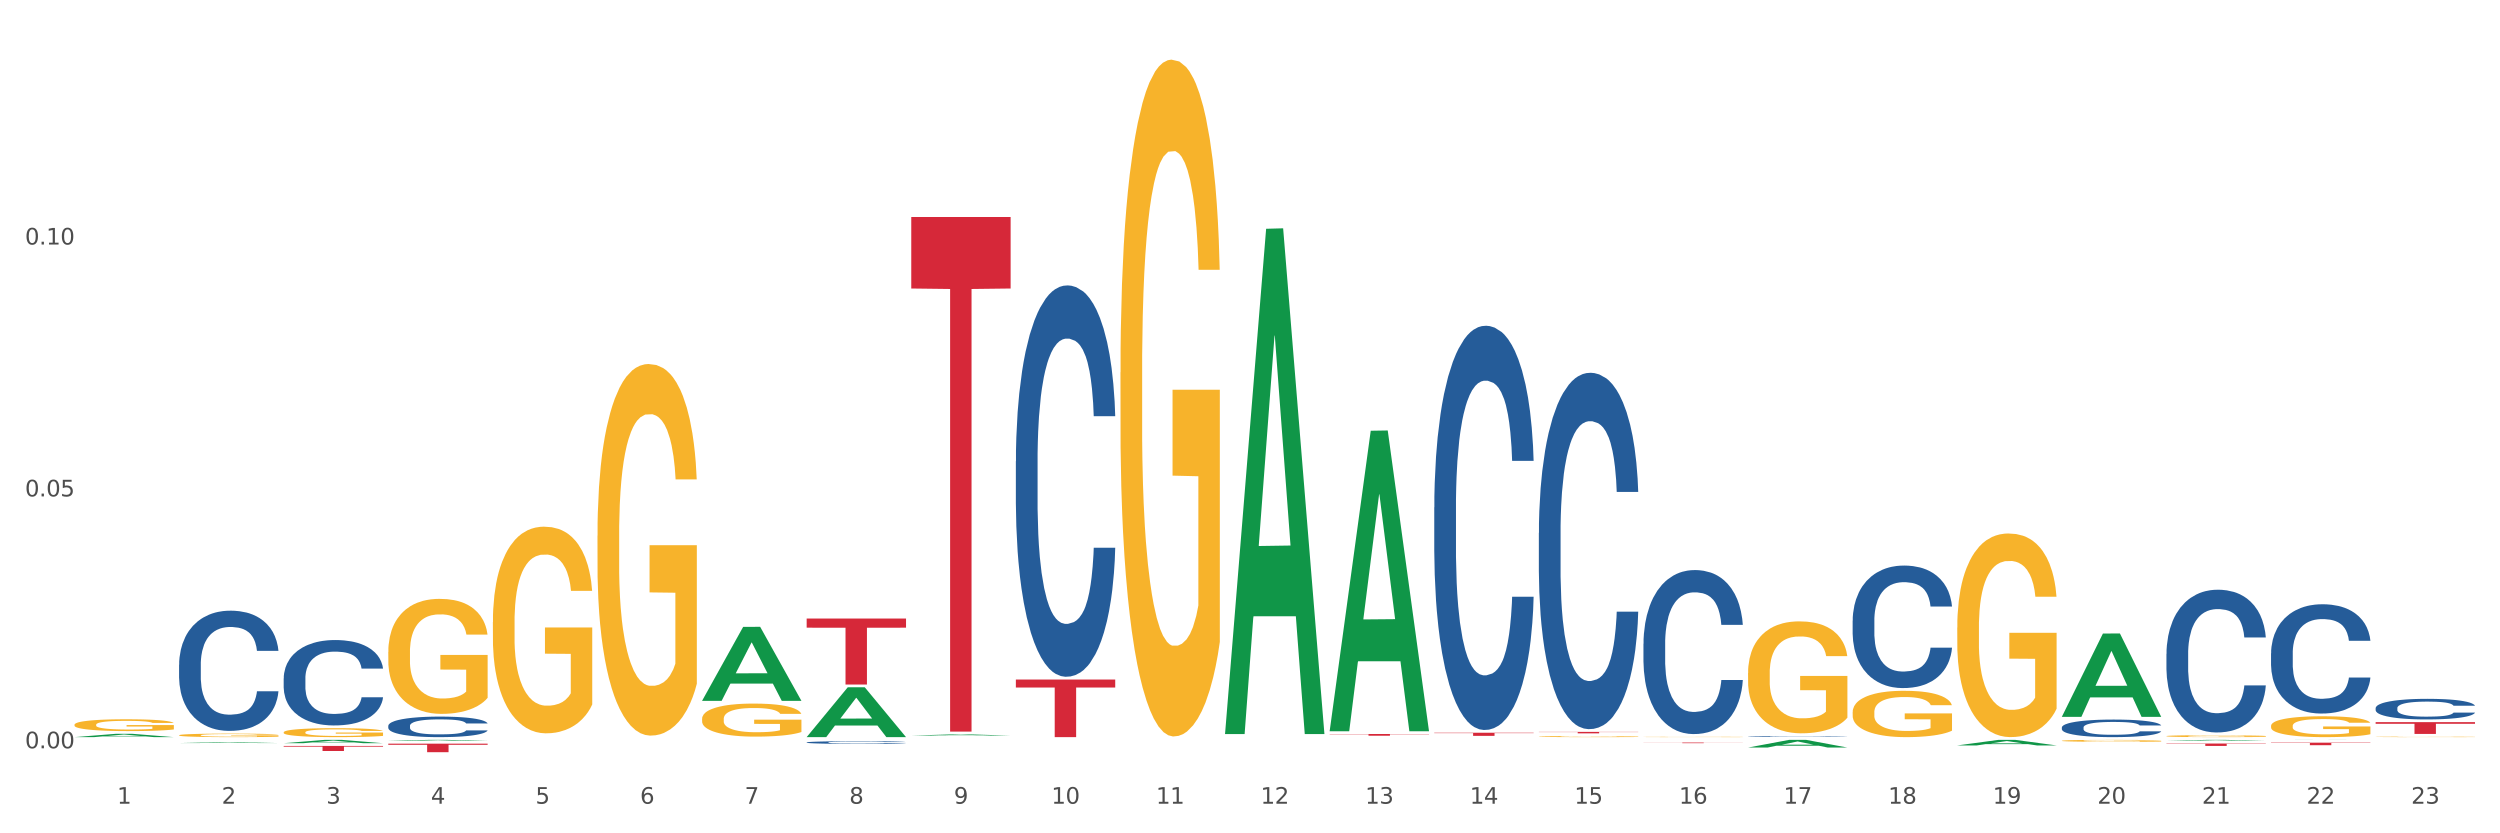 <?xml version="1.0" encoding="utf-8" standalone="no"?>
<!DOCTYPE svg PUBLIC "-//W3C//DTD SVG 1.1//EN"
  "http://www.w3.org/Graphics/SVG/1.1/DTD/svg11.dtd">
<svg xmlns:xlink="http://www.w3.org/1999/xlink" width="1080pt" height="360pt" viewBox="0 0 1080 360" xmlns="http://www.w3.org/2000/svg" version="1.1">
 <rect x="0" y="0" width="1080" height="360" fill="#333333" stroke="none"/>
 <defs>
  <style type="text/css">*{stroke-linejoin: round; stroke-linecap: butt}</style>
 </defs>
 <g id="figure_1">
  <g id="patch_1">
   <path d="M 0 360 
L 1080 360 
L 1080 0 
L 0 0 
z
" style="fill: #ffffff; stroke: #ffffff; stroke-linejoin: miter"/>
  </g>
  <g id="axes_1">
   <g id="matplotlib.axis_1">
    <g id="xtick_1">
     <g id="text_1">
      <!-- 1 -->
      <g style="fill: #4d4d4d" transform="translate(50.584 347.204) scale(0.096 -0.096)">
       <defs>
        <path id="DejaVuSans-31" d="M 794 531 
L 1825 531 
L 1825 4091 
L 703 3866 
L 703 4441 
L 1819 4666 
L 2450 4666 
L 2450 531 
L 3481 531 
L 3481 0 
L 794 0 
L 794 531 
z
" transform="scale(0.016)"/>
       </defs>
       <use xlink:href="#DejaVuSans-31"/>
      </g>
     </g>
    </g>
    <g id="xtick_2">
     <g id="text_2">
      <!-- 2 -->
      <g style="fill: #4d4d4d" transform="translate(95.771 347.204) scale(0.096 -0.096)">
       <defs>
        <path id="DejaVuSans-32" d="M 1228 531 
L 3431 531 
L 3431 0 
L 469 0 
L 469 531 
Q 828 903 1448 1529 
Q 2069 2156 2228 2338 
Q 2531 2678 2651 2914 
Q 2772 3150 2772 3378 
Q 2772 3750 2511 3984 
Q 2250 4219 1831 4219 
Q 1534 4219 1204 4116 
Q 875 4013 500 3803 
L 500 4441 
Q 881 4594 1212 4672 
Q 1544 4750 1819 4750 
Q 2544 4750 2975 4387 
Q 3406 4025 3406 3419 
Q 3406 3131 3298 2873 
Q 3191 2616 2906 2266 
Q 2828 2175 2409 1742 
Q 1991 1309 1228 531 
z
" transform="scale(0.016)"/>
       </defs>
       <use xlink:href="#DejaVuSans-32"/>
      </g>
     </g>
    </g>
    <g id="xtick_3">
     <g id="text_3">
      <!-- 3 -->
      <g style="fill: #4d4d4d" transform="translate(140.957 347.204) scale(0.096 -0.096)">
       <defs>
        <path id="DejaVuSans-33" d="M 2597 2516 
Q 3050 2419 3304 2112 
Q 3559 1806 3559 1356 
Q 3559 666 3084 287 
Q 2609 -91 1734 -91 
Q 1441 -91 1130 -33 
Q 819 25 488 141 
L 488 750 
Q 750 597 1062 519 
Q 1375 441 1716 441 
Q 2309 441 2620 675 
Q 2931 909 2931 1356 
Q 2931 1769 2642 2001 
Q 2353 2234 1838 2234 
L 1294 2234 
L 1294 2753 
L 1863 2753 
Q 2328 2753 2575 2939 
Q 2822 3125 2822 3475 
Q 2822 3834 2567 4026 
Q 2313 4219 1838 4219 
Q 1578 4219 1281 4162 
Q 984 4106 628 3988 
L 628 4550 
Q 988 4650 1302 4700 
Q 1616 4750 1894 4750 
Q 2613 4750 3031 4423 
Q 3450 4097 3450 3541 
Q 3450 3153 3228 2886 
Q 3006 2619 2597 2516 
z
" transform="scale(0.016)"/>
       </defs>
       <use xlink:href="#DejaVuSans-33"/>
      </g>
     </g>
    </g>
    <g id="xtick_4">
     <g id="text_4">
      <!-- 4 -->
      <g style="fill: #4d4d4d" transform="translate(186.143 347.204) scale(0.096 -0.096)">
       <defs>
        <path id="DejaVuSans-34" d="M 2419 4116 
L 825 1625 
L 2419 1625 
L 2419 4116 
z
M 2253 4666 
L 3047 4666 
L 3047 1625 
L 3713 1625 
L 3713 1100 
L 3047 1100 
L 3047 0 
L 2419 0 
L 2419 1100 
L 313 1100 
L 313 1709 
L 2253 4666 
z
" transform="scale(0.016)"/>
       </defs>
       <use xlink:href="#DejaVuSans-34"/>
      </g>
     </g>
    </g>
    <g id="xtick_5">
     <g id="text_5">
      <!-- 5 -->
      <g style="fill: #4d4d4d" transform="translate(231.33 347.204) scale(0.096 -0.096)">
       <defs>
        <path id="DejaVuSans-35" d="M 691 4666 
L 3169 4666 
L 3169 4134 
L 1269 4134 
L 1269 2991 
Q 1406 3038 1543 3061 
Q 1681 3084 1819 3084 
Q 2600 3084 3056 2656 
Q 3513 2228 3513 1497 
Q 3513 744 3044 326 
Q 2575 -91 1722 -91 
Q 1428 -91 1123 -41 
Q 819 9 494 109 
L 494 744 
Q 775 591 1075 516 
Q 1375 441 1709 441 
Q 2250 441 2565 725 
Q 2881 1009 2881 1497 
Q 2881 1984 2565 2268 
Q 2250 2553 1709 2553 
Q 1456 2553 1204 2497 
Q 953 2441 691 2322 
L 691 4666 
z
" transform="scale(0.016)"/>
       </defs>
       <use xlink:href="#DejaVuSans-35"/>
      </g>
     </g>
    </g>
    <g id="xtick_6">
     <g id="text_6">
      <!-- 6 -->
      <g style="fill: #4d4d4d" transform="translate(276.516 347.204) scale(0.096 -0.096)">
       <defs>
        <path id="DejaVuSans-36" d="M 2113 2584 
Q 1688 2584 1439 2293 
Q 1191 2003 1191 1497 
Q 1191 994 1439 701 
Q 1688 409 2113 409 
Q 2538 409 2786 701 
Q 3034 994 3034 1497 
Q 3034 2003 2786 2293 
Q 2538 2584 2113 2584 
z
M 3366 4563 
L 3366 3988 
Q 3128 4100 2886 4159 
Q 2644 4219 2406 4219 
Q 1781 4219 1451 3797 
Q 1122 3375 1075 2522 
Q 1259 2794 1537 2939 
Q 1816 3084 2150 3084 
Q 2853 3084 3261 2657 
Q 3669 2231 3669 1497 
Q 3669 778 3244 343 
Q 2819 -91 2113 -91 
Q 1303 -91 875 529 
Q 447 1150 447 2328 
Q 447 3434 972 4092 
Q 1497 4750 2381 4750 
Q 2619 4750 2861 4703 
Q 3103 4656 3366 4563 
z
" transform="scale(0.016)"/>
       </defs>
       <use xlink:href="#DejaVuSans-36"/>
      </g>
     </g>
    </g>
    <g id="xtick_7">
     <g id="text_7">
      <!-- 7 -->
      <g style="fill: #4d4d4d" transform="translate(321.702 347.204) scale(0.096 -0.096)">
       <defs>
        <path id="DejaVuSans-37" d="M 525 4666 
L 3525 4666 
L 3525 4397 
L 1831 0 
L 1172 0 
L 2766 4134 
L 525 4134 
L 525 4666 
z
" transform="scale(0.016)"/>
       </defs>
       <use xlink:href="#DejaVuSans-37"/>
      </g>
     </g>
    </g>
    <g id="xtick_8">
     <g id="text_8">
      <!-- 8 -->
      <g style="fill: #4d4d4d" transform="translate(366.888 347.204) scale(0.096 -0.096)">
       <defs>
        <path id="DejaVuSans-38" d="M 2034 2216 
Q 1584 2216 1326 1975 
Q 1069 1734 1069 1313 
Q 1069 891 1326 650 
Q 1584 409 2034 409 
Q 2484 409 2743 651 
Q 3003 894 3003 1313 
Q 3003 1734 2745 1975 
Q 2488 2216 2034 2216 
z
M 1403 2484 
Q 997 2584 770 2862 
Q 544 3141 544 3541 
Q 544 4100 942 4425 
Q 1341 4750 2034 4750 
Q 2731 4750 3128 4425 
Q 3525 4100 3525 3541 
Q 3525 3141 3298 2862 
Q 3072 2584 2669 2484 
Q 3125 2378 3379 2068 
Q 3634 1759 3634 1313 
Q 3634 634 3220 271 
Q 2806 -91 2034 -91 
Q 1263 -91 848 271 
Q 434 634 434 1313 
Q 434 1759 690 2068 
Q 947 2378 1403 2484 
z
M 1172 3481 
Q 1172 3119 1398 2916 
Q 1625 2713 2034 2713 
Q 2441 2713 2670 2916 
Q 2900 3119 2900 3481 
Q 2900 3844 2670 4047 
Q 2441 4250 2034 4250 
Q 1625 4250 1398 4047 
Q 1172 3844 1172 3481 
z
" transform="scale(0.016)"/>
       </defs>
       <use xlink:href="#DejaVuSans-38"/>
      </g>
     </g>
    </g>
    <g id="xtick_9">
     <g id="text_9">
      <!-- 9 -->
      <g style="fill: #4d4d4d" transform="translate(412.075 347.204) scale(0.096 -0.096)">
       <defs>
        <path id="DejaVuSans-39" d="M 703 97 
L 703 672 
Q 941 559 1184 500 
Q 1428 441 1663 441 
Q 2288 441 2617 861 
Q 2947 1281 2994 2138 
Q 2813 1869 2534 1725 
Q 2256 1581 1919 1581 
Q 1219 1581 811 2004 
Q 403 2428 403 3163 
Q 403 3881 828 4315 
Q 1253 4750 1959 4750 
Q 2769 4750 3195 4129 
Q 3622 3509 3622 2328 
Q 3622 1225 3098 567 
Q 2575 -91 1691 -91 
Q 1453 -91 1209 -44 
Q 966 3 703 97 
z
M 1959 2075 
Q 2384 2075 2632 2365 
Q 2881 2656 2881 3163 
Q 2881 3666 2632 3958 
Q 2384 4250 1959 4250 
Q 1534 4250 1286 3958 
Q 1038 3666 1038 3163 
Q 1038 2656 1286 2365 
Q 1534 2075 1959 2075 
z
" transform="scale(0.016)"/>
       </defs>
       <use xlink:href="#DejaVuSans-39"/>
      </g>
     </g>
    </g>
    <g id="xtick_10">
     <g id="text_10">
      <!-- 10 -->
      <g style="fill: #4d4d4d" transform="translate(454.207 347.204) scale(0.096 -0.096)">
       <defs>
        <path id="DejaVuSans-30" d="M 2034 4250 
Q 1547 4250 1301 3770 
Q 1056 3291 1056 2328 
Q 1056 1369 1301 889 
Q 1547 409 2034 409 
Q 2525 409 2770 889 
Q 3016 1369 3016 2328 
Q 3016 3291 2770 3770 
Q 2525 4250 2034 4250 
z
M 2034 4750 
Q 2819 4750 3233 4129 
Q 3647 3509 3647 2328 
Q 3647 1150 3233 529 
Q 2819 -91 2034 -91 
Q 1250 -91 836 529 
Q 422 1150 422 2328 
Q 422 3509 836 4129 
Q 1250 4750 2034 4750 
z
" transform="scale(0.016)"/>
       </defs>
       <use xlink:href="#DejaVuSans-31"/>
       <use xlink:href="#DejaVuSans-30" transform="translate(63.623 0)"/>
      </g>
     </g>
    </g>
    <g id="xtick_11">
     <g id="text_11">
      <!-- 11 -->
      <g style="fill: #4d4d4d" transform="translate(499.393 347.204) scale(0.096 -0.096)">
       <use xlink:href="#DejaVuSans-31"/>
       <use xlink:href="#DejaVuSans-31" transform="translate(63.623 0)"/>
      </g>
     </g>
    </g>
    <g id="xtick_12">
     <g id="text_12">
      <!-- 12 -->
      <g style="fill: #4d4d4d" transform="translate(544.58 347.204) scale(0.096 -0.096)">
       <use xlink:href="#DejaVuSans-31"/>
       <use xlink:href="#DejaVuSans-32" transform="translate(63.623 0)"/>
      </g>
     </g>
    </g>
    <g id="xtick_13">
     <g id="text_13">
      <!-- 13 -->
      <g style="fill: #4d4d4d" transform="translate(589.766 347.204) scale(0.096 -0.096)">
       <use xlink:href="#DejaVuSans-31"/>
       <use xlink:href="#DejaVuSans-33" transform="translate(63.623 0)"/>
      </g>
     </g>
    </g>
    <g id="xtick_14">
     <g id="text_14">
      <!-- 14 -->
      <g style="fill: #4d4d4d" transform="translate(634.952 347.204) scale(0.096 -0.096)">
       <use xlink:href="#DejaVuSans-31"/>
       <use xlink:href="#DejaVuSans-34" transform="translate(63.623 0)"/>
      </g>
     </g>
    </g>
    <g id="xtick_15">
     <g id="text_15">
      <!-- 15 -->
      <g style="fill: #4d4d4d" transform="translate(680.138 347.204) scale(0.096 -0.096)">
       <use xlink:href="#DejaVuSans-31"/>
       <use xlink:href="#DejaVuSans-35" transform="translate(63.623 0)"/>
      </g>
     </g>
    </g>
    <g id="xtick_16">
     <g id="text_16">
      <!-- 16 -->
      <g style="fill: #4d4d4d" transform="translate(725.325 347.204) scale(0.096 -0.096)">
       <use xlink:href="#DejaVuSans-31"/>
       <use xlink:href="#DejaVuSans-36" transform="translate(63.623 0)"/>
      </g>
     </g>
    </g>
    <g id="xtick_17">
     <g id="text_17">
      <!-- 17 -->
      <g style="fill: #4d4d4d" transform="translate(770.511 347.204) scale(0.096 -0.096)">
       <use xlink:href="#DejaVuSans-31"/>
       <use xlink:href="#DejaVuSans-37" transform="translate(63.623 0)"/>
      </g>
     </g>
    </g>
    <g id="xtick_18">
     <g id="text_18">
      <!-- 18 -->
      <g style="fill: #4d4d4d" transform="translate(815.697 347.204) scale(0.096 -0.096)">
       <use xlink:href="#DejaVuSans-31"/>
       <use xlink:href="#DejaVuSans-38" transform="translate(63.623 0)"/>
      </g>
     </g>
    </g>
    <g id="xtick_19">
     <g id="text_19">
      <!-- 19 -->
      <g style="fill: #4d4d4d" transform="translate(860.883 347.204) scale(0.096 -0.096)">
       <use xlink:href="#DejaVuSans-31"/>
       <use xlink:href="#DejaVuSans-39" transform="translate(63.623 0)"/>
      </g>
     </g>
    </g>
    <g id="xtick_20">
     <g id="text_20">
      <!-- 20 -->
      <g style="fill: #4d4d4d" transform="translate(906.07 347.204) scale(0.096 -0.096)">
       <use xlink:href="#DejaVuSans-32"/>
       <use xlink:href="#DejaVuSans-30" transform="translate(63.623 0)"/>
      </g>
     </g>
    </g>
    <g id="xtick_21">
     <g id="text_21">
      <!-- 21 -->
      <g style="fill: #4d4d4d" transform="translate(951.256 347.204) scale(0.096 -0.096)">
       <use xlink:href="#DejaVuSans-32"/>
       <use xlink:href="#DejaVuSans-31" transform="translate(63.623 0)"/>
      </g>
     </g>
    </g>
    <g id="xtick_22">
     <g id="text_22">
      <!-- 22 -->
      <g style="fill: #4d4d4d" transform="translate(996.442 347.204) scale(0.096 -0.096)">
       <use xlink:href="#DejaVuSans-32"/>
       <use xlink:href="#DejaVuSans-32" transform="translate(63.623 0)"/>
      </g>
     </g>
    </g>
    <g id="xtick_23">
     <g id="text_23">
      <!-- 23 -->
      <g style="fill: #4d4d4d" transform="translate(1041.629 347.204) scale(0.096 -0.096)">
       <use xlink:href="#DejaVuSans-32"/>
       <use xlink:href="#DejaVuSans-33" transform="translate(63.623 0)"/>
      </g>
     </g>
    </g>
    <g id="xtick_24"/>
    <g id="xtick_25"/>
    <g id="xtick_26"/>
    <g id="xtick_27"/>
    <g id="xtick_28"/>
    <g id="xtick_29"/>
    <g id="xtick_30"/>
    <g id="xtick_31"/>
    <g id="xtick_32"/>
    <g id="xtick_33"/>
    <g id="xtick_34"/>
    <g id="xtick_35"/>
    <g id="xtick_36"/>
    <g id="xtick_37"/>
    <g id="xtick_38"/>
    <g id="xtick_39"/>
    <g id="xtick_40"/>
    <g id="xtick_41"/>
    <g id="xtick_42"/>
    <g id="xtick_43"/>
    <g id="xtick_44"/>
    <g id="xtick_45"/>
   </g>
   <g id="matplotlib.axis_2">
    <g id="ytick_1">
     <g id="text_24">
      <!-- 0.00 -->
      <g style="fill: #4d4d4d" transform="translate(10.8 323.267) scale(0.096 -0.096)">
       <defs>
        <path id="DejaVuSans-2e" d="M 684 794 
L 1344 794 
L 1344 0 
L 684 0 
L 684 794 
z
" transform="scale(0.016)"/>
       </defs>
       <use xlink:href="#DejaVuSans-30"/>
       <use xlink:href="#DejaVuSans-2e" transform="translate(63.623 0)"/>
       <use xlink:href="#DejaVuSans-30" transform="translate(95.41 0)"/>
       <use xlink:href="#DejaVuSans-30" transform="translate(159.033 0)"/>
      </g>
     </g>
    </g>
    <g id="ytick_2">
     <g id="text_25">
      <!-- 0.05 -->
      <g style="fill: #4d4d4d" transform="translate(10.8 214.452) scale(0.096 -0.096)">
       <use xlink:href="#DejaVuSans-30"/>
       <use xlink:href="#DejaVuSans-2e" transform="translate(63.623 0)"/>
       <use xlink:href="#DejaVuSans-30" transform="translate(95.41 0)"/>
       <use xlink:href="#DejaVuSans-35" transform="translate(159.033 0)"/>
      </g>
     </g>
    </g>
    <g id="ytick_3">
     <g id="text_26">
      <!-- 0.10 -->
      <g style="fill: #4d4d4d" transform="translate(10.8 105.637) scale(0.096 -0.096)">
       <use xlink:href="#DejaVuSans-30"/>
       <use xlink:href="#DejaVuSans-2e" transform="translate(63.623 0)"/>
       <use xlink:href="#DejaVuSans-31" transform="translate(95.41 0)"/>
       <use xlink:href="#DejaVuSans-30" transform="translate(159.033 0)"/>
      </g>
     </g>
    </g>
    <g id="ytick_4"/>
    <g id="ytick_5"/>
    <g id="ytick_6"/>
   </g>
   <g id="PolyCollection_1">
    <path d="M 32.175 318.441 
L 32.219 318.44 
L 49.921 317.014 
L 57.267 317.012 
L 75.102 318.444 
L 66.605 318.444 
L 62.755 318.11 
L 44.478 318.11 
L 44.345 318.116 
L 40.628 318.444 
L 32.175 318.444 
L 32.175 318.441 
L 46.779 317.912 
L 60.454 317.91 
L 53.683 317.318 
L 53.594 317.315 
L 53.506 317.319 
L 46.735 317.91 
L 46.779 317.912 
L 32.175 318.441 
z
" clip-path="url(#p1486d227fc)" style="fill: #109648"/>
    <path d="M 77.361 321.004 
L 77.406 321.004 
L 95.107 320.632 
L 102.454 320.632 
L 120.288 321.005 
L 111.791 321.005 
L 107.941 320.918 
L 89.664 320.918 
L 89.531 320.919 
L 85.814 321.005 
L 77.361 321.005 
L 77.361 321.004 
L 91.965 320.866 
L 105.64 320.866 
L 98.869 320.711 
L 98.781 320.711 
L 98.692 320.712 
L 91.921 320.866 
L 91.965 320.866 
L 77.361 321.004 
z
" clip-path="url(#p1486d227fc)" style="fill: #109648"/>
    <path d="M 167.734 320.074 
L 167.778 320.074 
L 185.48 319.62 
L 192.826 319.619 
L 210.661 320.075 
L 202.164 320.075 
L 198.314 319.969 
L 180.037 319.969 
L 179.904 319.971 
L 176.186 320.075 
L 167.734 320.075 
L 167.734 320.074 
L 182.338 319.906 
L 196.013 319.905 
L 189.242 319.716 
L 189.153 319.716 
L 189.065 319.717 
L 182.294 319.905 
L 182.338 319.906 
L 167.734 320.074 
z
" clip-path="url(#p1486d227fc)" style="fill: #109648"/>
    <path d="M 122.548 321.063 
L 122.592 321.062 
L 140.294 319.621 
L 147.64 319.619 
L 165.475 321.066 
L 156.978 321.066 
L 153.127 320.729 
L 134.85 320.729 
L 134.718 320.734 
L 131 321.066 
L 122.548 321.066 
L 122.548 321.063 
L 137.152 320.528 
L 150.826 320.527 
L 144.055 319.928 
L 143.967 319.925 
L 143.878 319.929 
L 137.107 320.527 
L 137.152 320.528 
L 122.548 321.063 
z
" clip-path="url(#p1486d227fc)" style="fill: #109648"/>
    <path d="M 303.293 302.711 
L 303.337 302.681 
L 321.039 270.813 
L 328.385 270.783 
L 346.22 302.771 
L 337.723 302.771 
L 333.873 295.322 
L 315.595 295.322 
L 315.463 295.442 
L 311.745 302.771 
L 303.293 302.771 
L 303.293 302.711 
L 317.897 290.877 
L 331.571 290.847 
L 324.8 277.601 
L 324.712 277.541 
L 324.623 277.631 
L 317.852 290.847 
L 317.897 290.877 
L 303.293 302.711 
z
" clip-path="url(#p1486d227fc)" style="fill: #109648"/>
    <path d="M 348.479 318.403 
L 348.523 318.383 
L 366.225 296.913 
L 373.571 296.893 
L 391.406 318.444 
L 382.909 318.444 
L 379.059 313.425 
L 360.782 313.425 
L 360.649 313.506 
L 356.932 318.444 
L 348.479 318.444 
L 348.479 318.403 
L 363.083 310.43 
L 376.758 310.41 
L 369.987 301.486 
L 369.898 301.446 
L 369.81 301.506 
L 363.039 310.41 
L 363.083 310.43 
L 348.479 318.403 
z
" clip-path="url(#p1486d227fc)" style="fill: #109648"/>
    <path d="M 529.224 316.702 
L 529.268 316.497 
L 546.97 98.832 
L 554.316 98.627 
L 572.151 317.113 
L 563.654 317.113 
L 559.804 266.235 
L 541.527 266.235 
L 541.394 267.056 
L 537.677 317.113 
L 529.224 317.113 
L 529.224 316.702 
L 543.828 235.873 
L 557.503 235.668 
L 550.732 145.196 
L 550.643 144.786 
L 550.555 145.402 
L 543.784 235.668 
L 543.828 235.873 
L 529.224 316.702 
z
" clip-path="url(#p1486d227fc)" style="fill: #109648"/>
    <path d="M 393.665 317.779 
L 393.709 317.778 
L 411.411 317.242 
L 418.758 317.241 
L 436.592 317.78 
L 428.095 317.78 
L 424.245 317.654 
L 405.968 317.654 
L 405.835 317.656 
L 402.118 317.78 
L 393.665 317.78 
L 393.665 317.779 
L 408.269 317.579 
L 421.944 317.579 
L 415.173 317.356 
L 415.084 317.355 
L 414.996 317.357 
L 408.225 317.579 
L 408.269 317.579 
L 393.665 317.779 
z
" clip-path="url(#p1486d227fc)" style="fill: #109648"/>
    <path d="M 574.41 315.672 
L 574.455 315.55 
L 592.156 186.083 
L 599.503 185.961 
L 617.337 315.916 
L 608.84 315.916 
L 604.99 285.654 
L 586.713 285.654 
L 586.58 286.142 
L 582.863 315.916 
L 574.41 315.916 
L 574.41 315.672 
L 589.014 267.594 
L 602.689 267.472 
L 595.918 213.66 
L 595.83 213.416 
L 595.741 213.782 
L 588.97 267.472 
L 589.014 267.594 
L 574.41 315.672 
z
" clip-path="url(#p1486d227fc)" style="fill: #109648"/>
    <path d="M 664.783 316.173 
L 707.71 316.173 
L 707.71 316.262 
L 690.824 316.262 
L 690.824 316.81 
L 681.567 316.81 
L 681.567 316.262 
L 664.783 316.262 
L 664.783 316.174 
L 664.783 316.173 
z
" clip-path="url(#p1486d227fc)" style="fill: #d62839"/>
    <path d="M 890.714 309.607 
L 890.758 309.574 
L 908.46 273.687 
L 915.807 273.654 
L 933.641 309.675 
L 925.144 309.675 
L 921.294 301.287 
L 903.017 301.287 
L 902.884 301.422 
L 899.167 309.675 
L 890.714 309.675 
L 890.714 309.607 
L 905.318 296.281 
L 918.993 296.247 
L 912.222 281.331 
L 912.133 281.264 
L 912.045 281.365 
L 905.274 296.247 
L 905.318 296.281 
L 890.714 309.607 
z
" clip-path="url(#p1486d227fc)" style="fill: #109648"/>
    <path d="M 393.665 93.738 
L 436.592 93.738 
L 436.592 124.634 
L 419.706 124.843 
L 419.706 316.066 
L 410.449 316.066 
L 410.449 124.843 
L 393.665 124.634 
L 393.665 93.946 
L 393.665 93.738 
z
" clip-path="url(#p1486d227fc)" style="fill: #d62839"/>
    <path d="M 619.597 316.535 
L 662.524 316.535 
L 662.524 316.724 
L 645.638 316.725 
L 645.638 317.891 
L 636.381 317.891 
L 636.381 316.725 
L 619.597 316.724 
L 619.597 316.537 
L 619.597 316.535 
z
" clip-path="url(#p1486d227fc)" style="fill: #d62839"/>
    <path d="M 574.41 317.091 
L 617.337 317.091 
L 617.337 317.193 
L 600.451 317.194 
L 600.451 317.823 
L 591.195 317.823 
L 591.195 317.194 
L 574.41 317.193 
L 574.41 317.092 
L 574.41 317.091 
z
" clip-path="url(#p1486d227fc)" style="fill: #d62839"/>
    <path d="M 77.361 317.626 
L 77.412 317.625 
L 77.412 317.575 
L 77.513 317.532 
L 78.02 317.427 
L 78.78 317.341 
L 79.338 317.296 
L 79.895 317.258 
L 80.554 317.221 
L 81.365 317.182 
L 82.835 317.125 
L 83.747 317.096 
L 84.862 317.065 
L 86.889 317.021 
L 88.359 316.996 
L 89.88 316.975 
L 92.363 316.95 
L 93.985 316.939 
L 95.708 316.93 
L 97.786 316.925 
L 99.357 316.923 
L 102.803 316.928 
L 105.743 316.94 
L 107.162 316.95 
L 108.986 316.966 
L 109.949 316.978 
L 111.52 317 
L 113.142 317.029 
L 114.257 317.054 
L 115.93 317.101 
L 117.197 317.148 
L 118.362 317.207 
L 118.971 317.247 
L 119.427 317.284 
L 119.832 317.327 
L 120.238 317.396 
L 111.115 317.396 
L 110.76 317.347 
L 110.203 317.301 
L 109.392 317.257 
L 108.682 317.229 
L 107.466 317.194 
L 106.351 317.172 
L 105.185 317.155 
L 103.766 317.141 
L 102.651 317.134 
L 101.08 317.129 
L 97.989 317.13 
L 95.911 317.141 
L 94.492 317.155 
L 93.579 317.168 
L 92.768 317.182 
L 91.856 317.201 
L 90.792 317.23 
L 90.032 317.257 
L 89.271 317.29 
L 88.663 317.323 
L 88.106 317.362 
L 87.65 317.404 
L 87.295 317.447 
L 86.991 317.5 
L 86.737 317.587 
L 86.737 317.777 
L 86.839 317.82 
L 87.092 317.877 
L 87.396 317.92 
L 87.903 317.972 
L 88.359 318.006 
L 89.221 318.056 
L 90.184 318.098 
L 90.944 318.124 
L 91.704 318.147 
L 93.022 318.177 
L 94.492 318.202 
L 95.759 318.217 
L 97.482 318.231 
L 98.647 318.237 
L 99.661 318.24 
L 102.144 318.24 
L 103.918 318.236 
L 105.895 318.226 
L 107.415 318.213 
L 108.682 318.198 
L 110.101 318.173 
L 111.014 318.149 
L 111.014 317.859 
L 99.864 317.858 
L 99.864 317.665 
L 120.288 317.665 
L 120.288 318.231 
L 119.427 318.261 
L 118.464 318.287 
L 117.45 318.311 
L 115.93 318.34 
L 114.105 318.367 
L 112.483 318.387 
L 110.76 318.404 
L 108.733 318.419 
L 106.098 318.433 
L 104.476 318.438 
L 102.448 318.442 
L 100.066 318.444 
L 97.989 318.441 
L 95.961 318.434 
L 93.833 318.422 
L 91.755 318.404 
L 90.184 318.386 
L 88.612 318.363 
L 86.94 318.334 
L 85.622 318.306 
L 84.609 318.281 
L 83.494 318.249 
L 82.277 318.208 
L 81.365 318.17 
L 80.554 318.131 
L 79.693 318.081 
L 79.084 318.038 
L 78.476 317.984 
L 78.121 317.944 
L 77.716 317.881 
L 77.412 317.794 
L 77.361 317.626 
z
" clip-path="url(#p1486d227fc)" style="fill: #f7b32b"/>
    <path d="M 32.175 313.088 
L 32.226 313.083 
L 32.226 312.915 
L 32.327 312.771 
L 32.834 312.421 
L 33.594 312.131 
L 34.152 311.977 
L 34.709 311.851 
L 35.368 311.725 
L 36.179 311.595 
L 37.649 311.403 
L 38.561 311.305 
L 39.676 311.202 
L 41.703 311.053 
L 43.173 310.969 
L 44.693 310.899 
L 47.177 310.815 
L 48.798 310.778 
L 50.522 310.75 
L 52.6 310.731 
L 54.171 310.726 
L 57.617 310.74 
L 60.556 310.782 
L 61.976 310.815 
L 63.8 310.871 
L 64.763 310.908 
L 66.334 310.983 
L 67.956 311.081 
L 69.071 311.165 
L 70.743 311.324 
L 72.01 311.483 
L 73.176 311.679 
L 73.784 311.814 
L 74.24 311.94 
L 74.646 312.085 
L 75.051 312.313 
L 65.929 312.313 
L 65.574 312.15 
L 65.016 311.996 
L 64.206 311.847 
L 63.496 311.753 
L 62.28 311.637 
L 61.165 311.562 
L 59.999 311.506 
L 58.58 311.459 
L 57.465 311.436 
L 55.894 311.417 
L 52.802 311.422 
L 50.724 311.459 
L 49.305 311.506 
L 48.393 311.548 
L 47.582 311.595 
L 46.67 311.66 
L 45.606 311.758 
L 44.845 311.847 
L 44.085 311.959 
L 43.477 312.071 
L 42.919 312.201 
L 42.463 312.341 
L 42.109 312.486 
L 41.804 312.663 
L 41.551 312.957 
L 41.551 313.597 
L 41.652 313.741 
L 41.906 313.933 
L 42.21 314.077 
L 42.717 314.25 
L 43.173 314.367 
L 44.034 314.535 
L 44.997 314.675 
L 45.758 314.764 
L 46.518 314.838 
L 47.835 314.941 
L 49.305 315.025 
L 50.572 315.076 
L 52.295 315.123 
L 53.461 315.142 
L 54.475 315.151 
L 56.958 315.151 
L 58.732 315.137 
L 60.709 315.104 
L 62.229 315.062 
L 63.496 315.011 
L 64.915 314.927 
L 65.827 314.848 
L 65.827 313.872 
L 54.677 313.867 
L 54.677 313.219 
L 75.102 313.219 
L 75.102 315.123 
L 74.24 315.221 
L 73.277 315.31 
L 72.264 315.389 
L 70.743 315.487 
L 68.919 315.58 
L 67.297 315.646 
L 65.574 315.702 
L 63.547 315.753 
L 60.911 315.8 
L 59.289 315.818 
L 57.262 315.832 
L 54.88 315.837 
L 52.802 315.828 
L 50.775 315.804 
L 48.646 315.762 
L 46.568 315.702 
L 44.997 315.641 
L 43.426 315.566 
L 41.754 315.468 
L 40.436 315.375 
L 39.422 315.291 
L 38.307 315.184 
L 37.091 315.044 
L 36.179 314.918 
L 35.368 314.787 
L 34.506 314.619 
L 33.898 314.474 
L 33.29 314.292 
L 32.935 314.157 
L 32.53 313.947 
L 32.226 313.653 
L 32.175 313.088 
z
" clip-path="url(#p1486d227fc)" style="fill: #f7b32b"/>
    <path d="M 845.528 322.023 
L 845.572 322.02 
L 863.274 319.629 
L 870.62 319.627 
L 888.455 322.027 
L 879.958 322.027 
L 876.108 321.468 
L 857.831 321.468 
L 857.698 321.477 
L 853.981 322.027 
L 845.528 322.027 
L 845.528 322.023 
L 860.132 321.135 
L 873.807 321.132 
L 867.036 320.139 
L 866.947 320.134 
L 866.859 320.141 
L 860.088 321.132 
L 860.132 321.135 
L 845.528 322.023 
z
" clip-path="url(#p1486d227fc)" style="fill: #109648"/>
    <path d="M 755.155 322.933 
L 755.2 322.93 
L 772.901 319.622 
L 780.248 319.619 
L 798.082 322.939 
L 789.585 322.939 
L 785.735 322.166 
L 767.458 322.166 
L 767.325 322.179 
L 763.608 322.939 
L 755.155 322.939 
L 755.155 322.933 
L 769.759 321.705 
L 783.434 321.702 
L 776.663 320.327 
L 776.575 320.321 
L 776.486 320.33 
L 769.715 321.702 
L 769.759 321.705 
L 755.155 322.933 
z
" clip-path="url(#p1486d227fc)" style="fill: #109648"/>
    <path d="M 438.851 293.544 
L 481.778 293.544 
L 481.778 297.004 
L 464.892 297.028 
L 464.892 318.444 
L 455.636 318.444 
L 455.636 297.028 
L 438.851 297.004 
L 438.851 293.567 
L 438.851 293.544 
z
" clip-path="url(#p1486d227fc)" style="fill: #d62839"/>
    <path d="M 800.342 268.103 
L 800.392 268.054 
L 800.392 266.701 
L 800.545 264.864 
L 801.103 261.481 
L 801.813 258.919 
L 803.031 255.922 
L 803.691 254.666 
L 804.553 253.264 
L 806.329 250.992 
L 808.359 249.059 
L 809.78 247.995 
L 810.845 247.319 
L 813.23 246.11 
L 814.6 245.579 
L 816.021 245.144 
L 817.238 244.854 
L 819.268 244.515 
L 820.892 244.37 
L 822.769 244.322 
L 824.342 244.37 
L 826.423 244.564 
L 829.467 245.144 
L 830.634 245.482 
L 832.207 246.062 
L 833.831 246.835 
L 835.15 247.609 
L 836.672 248.72 
L 838.245 250.171 
L 839.767 252.007 
L 840.833 253.699 
L 841.696 255.487 
L 842.457 257.662 
L 843.015 260.031 
L 843.269 262.013 
L 833.983 262.013 
L 833.729 260.224 
L 833.222 258.291 
L 832.714 256.986 
L 832.156 255.922 
L 831.294 254.714 
L 830.533 253.941 
L 829.264 253.022 
L 828.097 252.442 
L 827.133 252.104 
L 825.966 251.814 
L 823.48 251.524 
L 821.704 251.524 
L 820.587 251.621 
L 819.217 251.862 
L 818.05 252.201 
L 816.68 252.781 
L 815.615 253.409 
L 814.549 254.231 
L 813.94 254.811 
L 813.027 255.874 
L 812.418 256.744 
L 811.606 258.242 
L 811.15 259.306 
L 810.338 262.061 
L 809.982 264.091 
L 809.83 265.493 
L 809.729 267.039 
L 809.729 274.58 
L 810.033 277.963 
L 810.287 279.413 
L 810.693 281.056 
L 811.454 283.183 
L 812.57 285.262 
L 813.737 286.76 
L 814.701 287.678 
L 815.615 288.355 
L 816.528 288.887 
L 817.644 289.37 
L 818.558 289.66 
L 819.928 289.95 
L 821.551 290.095 
L 822.82 290.095 
L 825.408 289.853 
L 826.575 289.612 
L 827.691 289.273 
L 828.909 288.742 
L 829.873 288.162 
L 830.431 287.727 
L 831.344 286.808 
L 832.055 285.842 
L 832.664 284.73 
L 833.07 283.763 
L 833.526 282.313 
L 833.882 280.67 
L 833.983 279.8 
L 843.269 279.8 
L 843.066 281.54 
L 842.71 283.231 
L 842 285.503 
L 841.442 286.808 
L 840.579 288.403 
L 839.666 289.757 
L 838.397 291.255 
L 837.23 292.367 
L 836.013 293.333 
L 834.693 294.203 
L 832.309 295.412 
L 831.446 295.75 
L 829.619 296.33 
L 828.199 296.668 
L 826.118 297.007 
L 823.987 297.2 
L 821.754 297.249 
L 819.776 297.152 
L 817.594 296.862 
L 816.224 296.572 
L 814.701 296.137 
L 812.925 295.46 
L 811.251 294.638 
L 809.678 293.672 
L 808.207 292.56 
L 806.837 291.303 
L 805.061 289.225 
L 803.741 287.195 
L 802.777 285.31 
L 802.118 283.715 
L 801.458 281.685 
L 801.103 280.283 
L 800.545 276.9 
L 800.342 273.758 
L 800.342 268.103 
z
" clip-path="url(#p1486d227fc)" style="fill: #255c99"/>
    <path d="M 890.714 314.262 
L 890.765 314.255 
L 890.765 314.061 
L 890.917 313.798 
L 891.475 313.312 
L 892.186 312.945 
L 893.403 312.515 
L 894.063 312.335 
L 894.926 312.133 
L 896.702 311.807 
L 898.731 311.53 
L 900.152 311.378 
L 901.218 311.28 
L 903.602 311.107 
L 904.972 311.031 
L 906.393 310.968 
L 907.611 310.927 
L 909.641 310.878 
L 911.264 310.857 
L 913.142 310.851 
L 914.715 310.857 
L 916.795 310.885 
L 919.84 310.968 
L 921.007 311.017 
L 922.58 311.1 
L 924.203 311.211 
L 925.523 311.322 
L 927.045 311.482 
L 928.618 311.69 
L 930.14 311.953 
L 931.206 312.196 
L 932.068 312.452 
L 932.829 312.764 
L 933.387 313.104 
L 933.641 313.389 
L 924.356 313.389 
L 924.102 313.132 
L 923.594 312.855 
L 923.087 312.667 
L 922.529 312.515 
L 921.666 312.341 
L 920.905 312.23 
L 919.637 312.099 
L 918.47 312.016 
L 917.506 311.967 
L 916.338 311.925 
L 913.852 311.884 
L 912.076 311.884 
L 910.96 311.898 
L 909.59 311.932 
L 908.423 311.981 
L 907.053 312.064 
L 905.987 312.154 
L 904.922 312.272 
L 904.313 312.355 
L 903.399 312.508 
L 902.791 312.633 
L 901.979 312.848 
L 901.522 313 
L 900.71 313.395 
L 900.355 313.687 
L 900.203 313.888 
L 900.101 314.11 
L 900.101 315.192 
L 900.406 315.677 
L 900.659 315.885 
L 901.065 316.121 
L 901.827 316.426 
L 902.943 316.724 
L 904.11 316.939 
L 905.074 317.071 
L 905.987 317.168 
L 906.901 317.244 
L 908.017 317.313 
L 908.93 317.355 
L 910.3 317.397 
L 911.924 317.418 
L 913.193 317.418 
L 915.78 317.383 
L 916.947 317.348 
L 918.064 317.3 
L 919.281 317.223 
L 920.246 317.14 
L 920.804 317.078 
L 921.717 316.946 
L 922.427 316.807 
L 923.036 316.648 
L 923.442 316.509 
L 923.899 316.301 
L 924.254 316.065 
L 924.356 315.94 
L 933.641 315.94 
L 933.438 316.19 
L 933.083 316.433 
L 932.373 316.759 
L 931.814 316.946 
L 930.952 317.175 
L 930.039 317.369 
L 928.77 317.584 
L 927.603 317.743 
L 926.385 317.882 
L 925.066 318.007 
L 922.681 318.18 
L 921.819 318.229 
L 919.992 318.312 
L 918.571 318.361 
L 916.491 318.409 
L 914.36 318.437 
L 912.127 318.444 
L 910.148 318.43 
L 907.966 318.388 
L 906.596 318.347 
L 905.074 318.284 
L 903.298 318.187 
L 901.624 318.069 
L 900.051 317.931 
L 898.579 317.771 
L 897.209 317.591 
L 895.433 317.293 
L 894.114 317.001 
L 893.15 316.731 
L 892.49 316.502 
L 891.831 316.211 
L 891.475 316.01 
L 890.917 315.524 
L 890.714 315.074 
L 890.714 314.262 
z
" clip-path="url(#p1486d227fc)" style="fill: #255c99"/>
    <path d="M 935.9 282.468 
L 935.951 282.412 
L 935.951 280.834 
L 936.103 278.694 
L 936.662 274.751 
L 937.372 271.766 
L 938.59 268.274 
L 939.249 266.809 
L 940.112 265.176 
L 941.888 262.529 
L 943.918 260.276 
L 945.338 259.037 
L 946.404 258.248 
L 948.789 256.84 
L 950.159 256.22 
L 951.579 255.713 
L 952.797 255.375 
L 954.827 254.981 
L 956.451 254.812 
L 958.328 254.756 
L 959.901 254.812 
L 961.981 255.037 
L 965.026 255.713 
L 966.193 256.108 
L 967.766 256.784 
L 969.39 257.685 
L 970.709 258.586 
L 972.231 259.881 
L 973.804 261.571 
L 975.326 263.712 
L 976.392 265.683 
L 977.254 267.767 
L 978.016 270.302 
L 978.574 273.062 
L 978.827 275.371 
L 969.542 275.371 
L 969.288 273.287 
L 968.781 271.034 
L 968.273 269.513 
L 967.715 268.274 
L 966.853 266.866 
L 966.091 265.965 
L 964.823 264.894 
L 963.656 264.218 
L 962.692 263.824 
L 961.525 263.486 
L 959.038 263.148 
L 957.262 263.148 
L 956.146 263.261 
L 954.776 263.543 
L 953.609 263.937 
L 952.239 264.613 
L 951.174 265.345 
L 950.108 266.303 
L 949.499 266.978 
L 948.586 268.218 
L 947.977 269.231 
L 947.165 270.978 
L 946.708 272.217 
L 945.896 275.427 
L 945.541 277.793 
L 945.389 279.426 
L 945.288 281.229 
L 945.288 290.015 
L 945.592 293.958 
L 945.846 295.648 
L 946.252 297.563 
L 947.013 300.041 
L 948.129 302.463 
L 949.296 304.209 
L 950.26 305.28 
L 951.174 306.068 
L 952.087 306.688 
L 953.203 307.251 
L 954.117 307.589 
L 955.487 307.927 
L 957.11 308.096 
L 958.379 308.096 
L 960.967 307.814 
L 962.134 307.533 
L 963.25 307.138 
L 964.468 306.519 
L 965.432 305.843 
L 965.99 305.336 
L 966.903 304.266 
L 967.614 303.139 
L 968.223 301.844 
L 968.628 300.717 
L 969.085 299.027 
L 969.44 297.112 
L 969.542 296.099 
L 978.827 296.099 
L 978.624 298.126 
L 978.269 300.098 
L 977.559 302.745 
L 977.001 304.266 
L 976.138 306.124 
L 975.225 307.701 
L 973.956 309.448 
L 972.789 310.743 
L 971.571 311.87 
L 970.252 312.883 
L 967.867 314.292 
L 967.005 314.686 
L 965.178 315.362 
L 963.757 315.756 
L 961.677 316.15 
L 959.546 316.376 
L 957.313 316.432 
L 955.334 316.319 
L 953.152 315.981 
L 951.782 315.643 
L 950.26 315.136 
L 948.484 314.348 
L 946.81 313.39 
L 945.237 312.264 
L 943.765 310.968 
L 942.395 309.504 
L 940.619 307.082 
L 939.3 304.716 
L 938.336 302.52 
L 937.676 300.661 
L 937.017 298.295 
L 936.662 296.662 
L 936.103 292.719 
L 935.9 289.058 
L 935.9 282.468 
z
" clip-path="url(#p1486d227fc)" style="fill: #255c99"/>
    <path d="M 981.087 282.25 
L 981.138 282.207 
L 981.138 281 
L 981.29 279.361 
L 981.848 276.343 
L 982.558 274.058 
L 983.776 271.384 
L 984.436 270.263 
L 985.298 269.013 
L 987.074 266.986 
L 989.104 265.261 
L 990.525 264.313 
L 991.59 263.709 
L 993.975 262.631 
L 995.345 262.157 
L 996.766 261.769 
L 997.984 261.51 
L 1000.013 261.208 
L 1001.637 261.079 
L 1003.514 261.036 
L 1005.087 261.079 
L 1007.168 261.251 
L 1010.212 261.769 
L 1011.379 262.071 
L 1012.952 262.588 
L 1014.576 263.278 
L 1015.895 263.968 
L 1017.417 264.959 
L 1018.99 266.253 
L 1020.513 267.892 
L 1021.578 269.401 
L 1022.441 270.996 
L 1023.202 272.937 
L 1023.76 275.049 
L 1024.014 276.817 
L 1014.728 276.817 
L 1014.474 275.222 
L 1013.967 273.497 
L 1013.46 272.333 
L 1012.901 271.384 
L 1012.039 270.306 
L 1011.278 269.616 
L 1010.009 268.797 
L 1008.842 268.28 
L 1007.878 267.978 
L 1006.711 267.719 
L 1004.225 267.46 
L 1002.449 267.46 
L 1001.332 267.547 
L 999.962 267.762 
L 998.795 268.064 
L 997.425 268.582 
L 996.36 269.142 
L 995.294 269.875 
L 994.685 270.393 
L 993.772 271.341 
L 993.163 272.117 
L 992.351 273.454 
L 991.895 274.403 
L 991.083 276.86 
L 990.728 278.671 
L 990.575 279.922 
L 990.474 281.302 
L 990.474 288.028 
L 990.778 291.047 
L 991.032 292.34 
L 991.438 293.806 
L 992.199 295.704 
L 993.315 297.558 
L 994.482 298.894 
L 995.446 299.714 
L 996.36 300.317 
L 997.273 300.792 
L 998.389 301.223 
L 999.303 301.481 
L 1000.673 301.74 
L 1002.297 301.87 
L 1003.565 301.87 
L 1006.153 301.654 
L 1007.32 301.438 
L 1008.436 301.137 
L 1009.654 300.662 
L 1010.618 300.145 
L 1011.176 299.757 
L 1012.09 298.937 
L 1012.8 298.075 
L 1013.409 297.083 
L 1013.815 296.221 
L 1014.271 294.927 
L 1014.627 293.461 
L 1014.728 292.685 
L 1024.014 292.685 
L 1023.811 294.237 
L 1023.456 295.747 
L 1022.745 297.773 
L 1022.187 298.937 
L 1021.324 300.36 
L 1020.411 301.568 
L 1019.143 302.904 
L 1017.976 303.896 
L 1016.758 304.759 
L 1015.438 305.535 
L 1013.054 306.613 
L 1012.191 306.915 
L 1010.364 307.432 
L 1008.944 307.734 
L 1006.863 308.036 
L 1004.732 308.208 
L 1002.5 308.251 
L 1000.521 308.165 
L 998.339 307.906 
L 996.969 307.648 
L 995.446 307.259 
L 993.671 306.656 
L 991.996 305.923 
L 990.423 305.06 
L 988.952 304.069 
L 987.582 302.948 
L 985.806 301.093 
L 984.486 299.282 
L 983.522 297.601 
L 982.863 296.178 
L 982.203 294.367 
L 981.848 293.116 
L 981.29 290.098 
L 981.087 287.295 
L 981.087 282.25 
z
" clip-path="url(#p1486d227fc)" style="fill: #255c99"/>
    <path d="M 1026.273 305.892 
L 1026.324 305.884 
L 1026.324 305.657 
L 1026.476 305.348 
L 1027.034 304.779 
L 1027.745 304.349 
L 1028.962 303.845 
L 1029.622 303.634 
L 1030.485 303.399 
L 1032.26 303.017 
L 1034.29 302.692 
L 1035.711 302.513 
L 1036.776 302.4 
L 1039.161 302.197 
L 1040.531 302.107 
L 1041.952 302.034 
L 1043.17 301.985 
L 1045.199 301.929 
L 1046.823 301.904 
L 1048.701 301.896 
L 1050.274 301.904 
L 1052.354 301.937 
L 1055.398 302.034 
L 1056.565 302.091 
L 1058.138 302.188 
L 1059.762 302.318 
L 1061.081 302.448 
L 1062.604 302.635 
L 1064.177 302.879 
L 1065.699 303.188 
L 1066.764 303.472 
L 1067.627 303.772 
L 1068.388 304.138 
L 1068.946 304.536 
L 1069.2 304.869 
L 1059.914 304.869 
L 1059.661 304.568 
L 1059.153 304.243 
L 1058.646 304.024 
L 1058.088 303.845 
L 1057.225 303.642 
L 1056.464 303.512 
L 1055.195 303.358 
L 1054.028 303.261 
L 1053.064 303.204 
L 1051.897 303.155 
L 1049.411 303.106 
L 1047.635 303.106 
L 1046.519 303.123 
L 1045.149 303.163 
L 1043.982 303.22 
L 1042.612 303.317 
L 1041.546 303.423 
L 1040.481 303.561 
L 1039.872 303.659 
L 1038.958 303.837 
L 1038.349 303.984 
L 1037.538 304.235 
L 1037.081 304.414 
L 1036.269 304.877 
L 1035.914 305.218 
L 1035.762 305.454 
L 1035.66 305.714 
L 1035.66 306.981 
L 1035.965 307.549 
L 1036.218 307.793 
L 1036.624 308.069 
L 1037.385 308.426 
L 1038.502 308.776 
L 1039.669 309.027 
L 1040.633 309.182 
L 1041.546 309.295 
L 1042.459 309.385 
L 1043.576 309.466 
L 1044.489 309.515 
L 1045.859 309.564 
L 1047.483 309.588 
L 1048.751 309.588 
L 1051.339 309.547 
L 1052.506 309.507 
L 1053.622 309.45 
L 1054.84 309.36 
L 1055.804 309.263 
L 1056.363 309.19 
L 1057.276 309.036 
L 1057.986 308.873 
L 1058.595 308.686 
L 1059.001 308.524 
L 1059.458 308.28 
L 1059.813 308.004 
L 1059.914 307.858 
L 1069.2 307.858 
L 1068.997 308.15 
L 1068.642 308.435 
L 1067.931 308.816 
L 1067.373 309.036 
L 1066.511 309.304 
L 1065.597 309.531 
L 1064.329 309.783 
L 1063.162 309.97 
L 1061.944 310.132 
L 1060.625 310.278 
L 1058.24 310.481 
L 1057.377 310.538 
L 1055.551 310.636 
L 1054.13 310.693 
L 1052.05 310.749 
L 1049.918 310.782 
L 1047.686 310.79 
L 1045.707 310.774 
L 1043.525 310.725 
L 1042.155 310.676 
L 1040.633 310.603 
L 1038.857 310.489 
L 1037.182 310.351 
L 1035.609 310.189 
L 1034.138 310.002 
L 1032.768 309.791 
L 1030.992 309.442 
L 1029.673 309.101 
L 1028.709 308.784 
L 1028.049 308.516 
L 1027.389 308.175 
L 1027.034 307.939 
L 1026.476 307.371 
L 1026.273 306.843 
L 1026.273 305.892 
z
" clip-path="url(#p1486d227fc)" style="fill: #255c99"/>
    <path d="M 664.783 230.217 
L 664.834 230.076 
L 664.834 226.139 
L 664.986 220.797 
L 665.544 210.955 
L 666.254 203.503 
L 667.472 194.786 
L 668.132 191.13 
L 668.994 187.053 
L 670.77 180.445 
L 672.8 174.821 
L 674.221 171.728 
L 675.286 169.76 
L 677.671 166.245 
L 679.041 164.698 
L 680.462 163.433 
L 681.68 162.589 
L 683.709 161.605 
L 685.333 161.183 
L 687.21 161.042 
L 688.783 161.183 
L 690.864 161.745 
L 693.908 163.433 
L 695.075 164.417 
L 696.648 166.104 
L 698.272 168.354 
L 699.591 170.603 
L 701.113 173.837 
L 702.686 178.055 
L 704.209 183.398 
L 705.274 188.319 
L 706.137 193.521 
L 706.898 199.848 
L 707.456 206.737 
L 707.71 212.501 
L 698.424 212.501 
L 698.17 207.299 
L 697.663 201.675 
L 697.156 197.879 
L 696.598 194.786 
L 695.735 191.271 
L 694.974 189.021 
L 693.705 186.35 
L 692.538 184.663 
L 691.574 183.679 
L 690.407 182.835 
L 687.921 181.992 
L 686.145 181.992 
L 685.029 182.273 
L 683.659 182.976 
L 682.491 183.96 
L 681.121 185.647 
L 680.056 187.475 
L 678.99 189.865 
L 678.381 191.552 
L 677.468 194.645 
L 676.859 197.176 
L 676.047 201.535 
L 675.591 204.628 
L 674.779 212.642 
L 674.424 218.547 
L 674.271 222.624 
L 674.17 227.124 
L 674.17 249.057 
L 674.474 258.899 
L 674.728 263.117 
L 675.134 267.897 
L 675.895 274.083 
L 677.011 280.129 
L 678.178 284.488 
L 679.143 287.159 
L 680.056 289.128 
L 680.969 290.674 
L 682.086 292.08 
L 682.999 292.924 
L 684.369 293.767 
L 685.993 294.189 
L 687.261 294.189 
L 689.849 293.486 
L 691.016 292.783 
L 692.132 291.799 
L 693.35 290.252 
L 694.314 288.565 
L 694.872 287.3 
L 695.786 284.628 
L 696.496 281.816 
L 697.105 278.583 
L 697.511 275.771 
L 697.968 271.553 
L 698.323 266.772 
L 698.424 264.242 
L 707.71 264.242 
L 707.507 269.303 
L 707.152 274.224 
L 706.441 280.832 
L 705.883 284.628 
L 705.021 289.268 
L 704.107 293.205 
L 702.839 297.563 
L 701.672 300.797 
L 700.454 303.609 
L 699.135 306.14 
L 696.75 309.655 
L 695.887 310.639 
L 694.06 312.326 
L 692.64 313.31 
L 690.559 314.295 
L 688.428 314.857 
L 686.196 314.998 
L 684.217 314.716 
L 682.035 313.873 
L 680.665 313.029 
L 679.143 311.764 
L 677.367 309.795 
L 675.692 307.405 
L 674.119 304.593 
L 672.648 301.36 
L 671.278 297.704 
L 669.502 291.658 
L 668.182 285.753 
L 667.218 280.27 
L 666.559 275.63 
L 665.899 269.725 
L 665.544 265.648 
L 664.986 255.806 
L 664.783 246.667 
L 664.783 230.217 
z
" clip-path="url(#p1486d227fc)" style="fill: #255c99"/>
    <path d="M 709.969 278.101 
L 710.02 278.037 
L 710.02 276.225 
L 710.172 273.766 
L 710.73 269.236 
L 711.441 265.807 
L 712.658 261.795 
L 713.318 260.112 
L 714.181 258.236 
L 715.957 255.194 
L 717.986 252.606 
L 719.407 251.182 
L 720.473 250.276 
L 722.857 248.658 
L 724.227 247.947 
L 725.648 247.364 
L 726.866 246.976 
L 728.896 246.523 
L 730.519 246.329 
L 732.397 246.264 
L 733.97 246.329 
L 736.05 246.588 
L 739.095 247.364 
L 740.262 247.817 
L 741.835 248.594 
L 743.458 249.629 
L 744.778 250.664 
L 746.3 252.153 
L 747.873 254.094 
L 749.395 256.553 
L 750.461 258.818 
L 751.323 261.212 
L 752.084 264.124 
L 752.642 267.295 
L 752.896 269.948 
L 743.61 269.948 
L 743.357 267.554 
L 742.849 264.965 
L 742.342 263.218 
L 741.784 261.795 
L 740.921 260.177 
L 740.16 259.141 
L 738.892 257.912 
L 737.724 257.135 
L 736.76 256.683 
L 735.593 256.294 
L 733.107 255.906 
L 731.331 255.906 
L 730.215 256.035 
L 728.845 256.359 
L 727.678 256.812 
L 726.308 257.588 
L 725.242 258.43 
L 724.177 259.53 
L 723.568 260.306 
L 722.654 261.73 
L 722.045 262.895 
L 721.234 264.901 
L 720.777 266.324 
L 719.965 270.013 
L 719.61 272.731 
L 719.458 274.607 
L 719.356 276.678 
L 719.356 286.773 
L 719.661 291.302 
L 719.914 293.244 
L 720.32 295.444 
L 721.081 298.291 
L 722.198 301.073 
L 723.365 303.079 
L 724.329 304.309 
L 725.242 305.215 
L 726.156 305.927 
L 727.272 306.574 
L 728.185 306.962 
L 729.555 307.35 
L 731.179 307.544 
L 732.447 307.544 
L 735.035 307.221 
L 736.202 306.897 
L 737.319 306.444 
L 738.536 305.733 
L 739.5 304.956 
L 740.059 304.374 
L 740.972 303.144 
L 741.682 301.85 
L 742.291 300.362 
L 742.697 299.067 
L 743.154 297.126 
L 743.509 294.926 
L 743.61 293.761 
L 752.896 293.761 
L 752.693 296.091 
L 752.338 298.356 
L 751.628 301.397 
L 751.069 303.144 
L 750.207 305.28 
L 749.293 307.091 
L 748.025 309.097 
L 746.858 310.586 
L 745.64 311.88 
L 744.321 313.045 
L 741.936 314.663 
L 741.073 315.116 
L 739.247 315.892 
L 737.826 316.345 
L 735.746 316.798 
L 733.614 317.057 
L 731.382 317.122 
L 729.403 316.992 
L 727.221 316.604 
L 725.851 316.216 
L 724.329 315.633 
L 722.553 314.727 
L 720.878 313.627 
L 719.305 312.333 
L 717.834 310.845 
L 716.464 309.162 
L 714.688 306.38 
L 713.369 303.662 
L 712.405 301.138 
L 711.745 299.003 
L 711.085 296.285 
L 710.73 294.408 
L 710.172 289.879 
L 709.969 285.673 
L 709.969 278.101 
z
" clip-path="url(#p1486d227fc)" style="fill: #255c99"/>
    <path d="M 167.734 281.669 
L 167.785 281.624 
L 167.785 279.99 
L 167.886 278.584 
L 168.393 275.18 
L 169.153 272.367 
L 169.71 270.87 
L 170.268 269.645 
L 170.927 268.419 
L 171.738 267.149 
L 173.207 265.289 
L 174.12 264.336 
L 175.235 263.337 
L 177.262 261.885 
L 178.732 261.069 
L 180.252 260.388 
L 182.735 259.571 
L 184.357 259.208 
L 186.08 258.936 
L 188.158 258.754 
L 189.729 258.709 
L 193.176 258.845 
L 196.115 259.254 
L 197.534 259.571 
L 199.359 260.116 
L 200.322 260.479 
L 201.893 261.205 
L 203.515 262.158 
L 204.63 262.974 
L 206.302 264.517 
L 207.569 266.06 
L 208.735 267.966 
L 209.343 269.282 
L 209.799 270.507 
L 210.205 271.913 
L 210.61 274.137 
L 201.487 274.137 
L 201.133 272.549 
L 200.575 271.051 
L 199.764 269.599 
L 199.055 268.692 
L 197.838 267.557 
L 196.723 266.831 
L 195.558 266.287 
L 194.139 265.833 
L 193.024 265.606 
L 191.453 265.425 
L 188.361 265.47 
L 186.283 265.833 
L 184.864 266.287 
L 183.952 266.695 
L 183.141 267.149 
L 182.229 267.784 
L 181.164 268.737 
L 180.404 269.599 
L 179.644 270.688 
L 179.036 271.777 
L 178.478 273.048 
L 178.022 274.409 
L 177.667 275.816 
L 177.363 277.54 
L 177.11 280.399 
L 177.11 286.615 
L 177.211 288.022 
L 177.465 289.882 
L 177.769 291.289 
L 178.276 292.968 
L 178.732 294.102 
L 179.593 295.736 
L 180.556 297.097 
L 181.316 297.959 
L 182.077 298.685 
L 183.394 299.683 
L 184.864 300.5 
L 186.131 300.999 
L 187.854 301.453 
L 189.02 301.635 
L 190.034 301.725 
L 192.517 301.725 
L 194.291 301.589 
L 196.267 301.272 
L 197.788 300.863 
L 199.055 300.364 
L 200.474 299.547 
L 201.386 298.776 
L 201.386 289.292 
L 190.236 289.247 
L 190.236 282.94 
L 210.661 282.94 
L 210.661 301.453 
L 209.799 302.406 
L 208.836 303.268 
L 207.823 304.039 
L 206.302 304.992 
L 204.478 305.9 
L 202.856 306.535 
L 201.133 307.08 
L 199.105 307.579 
L 196.47 308.033 
L 194.848 308.214 
L 192.821 308.35 
L 190.439 308.396 
L 188.361 308.305 
L 186.334 308.078 
L 184.205 307.67 
L 182.127 307.08 
L 180.556 306.49 
L 178.985 305.764 
L 177.313 304.811 
L 175.995 303.903 
L 174.981 303.087 
L 173.866 302.043 
L 172.65 300.682 
L 171.738 299.457 
L 170.927 298.186 
L 170.065 296.552 
L 169.457 295.146 
L 168.849 293.376 
L 168.494 292.06 
L 168.089 290.018 
L 167.785 287.16 
L 167.734 281.669 
z
" clip-path="url(#p1486d227fc)" style="fill: #f7b32b"/>
    <path d="M 212.92 268.776 
L 212.971 268.694 
L 212.971 265.759 
L 213.072 263.231 
L 213.579 257.116 
L 214.339 252.061 
L 214.897 249.37 
L 215.454 247.169 
L 216.113 244.967 
L 216.924 242.684 
L 218.394 239.342 
L 219.306 237.629 
L 220.421 235.836 
L 222.448 233.226 
L 223.918 231.759 
L 225.438 230.536 
L 227.922 229.068 
L 229.544 228.416 
L 231.267 227.927 
L 233.345 227.6 
L 234.916 227.519 
L 238.362 227.764 
L 241.302 228.497 
L 242.721 229.068 
L 244.545 230.046 
L 245.508 230.699 
L 247.079 232.003 
L 248.701 233.716 
L 249.816 235.183 
L 251.488 237.955 
L 252.756 240.728 
L 253.921 244.152 
L 254.529 246.517 
L 254.985 248.718 
L 255.391 251.246 
L 255.796 255.241 
L 246.674 255.241 
L 246.319 252.387 
L 245.762 249.696 
L 244.951 247.087 
L 244.241 245.457 
L 243.025 243.418 
L 241.91 242.114 
L 240.744 241.135 
L 239.325 240.32 
L 238.21 239.912 
L 236.639 239.586 
L 233.547 239.668 
L 231.469 240.32 
L 230.05 241.135 
L 229.138 241.869 
L 228.327 242.684 
L 227.415 243.826 
L 226.351 245.538 
L 225.59 247.087 
L 224.83 249.044 
L 224.222 251.001 
L 223.665 253.284 
L 223.208 255.73 
L 222.854 258.258 
L 222.55 261.356 
L 222.296 266.493 
L 222.296 277.663 
L 222.397 280.191 
L 222.651 283.534 
L 222.955 286.061 
L 223.462 289.078 
L 223.918 291.116 
L 224.779 294.052 
L 225.742 296.498 
L 226.503 298.047 
L 227.263 299.351 
L 228.581 301.145 
L 230.05 302.613 
L 231.317 303.51 
L 233.041 304.325 
L 234.206 304.651 
L 235.22 304.814 
L 237.703 304.814 
L 239.477 304.57 
L 241.454 303.999 
L 242.974 303.265 
L 244.241 302.368 
L 245.66 300.901 
L 246.572 299.515 
L 246.572 282.474 
L 235.423 282.392 
L 235.423 271.059 
L 255.847 271.059 
L 255.847 304.325 
L 254.985 306.037 
L 254.023 307.587 
L 253.009 308.973 
L 251.488 310.685 
L 249.664 312.316 
L 248.042 313.457 
L 246.319 314.436 
L 244.292 315.332 
L 241.656 316.148 
L 240.035 316.474 
L 238.007 316.718 
L 235.625 316.8 
L 233.547 316.637 
L 231.52 316.229 
L 229.391 315.495 
L 227.314 314.436 
L 225.742 313.376 
L 224.171 312.071 
L 222.499 310.359 
L 221.181 308.728 
L 220.168 307.26 
L 219.053 305.385 
L 217.836 302.939 
L 216.924 300.738 
L 216.113 298.455 
L 215.251 295.519 
L 214.643 292.992 
L 214.035 289.812 
L 213.68 287.447 
L 213.275 283.778 
L 212.971 278.642 
L 212.92 268.776 
z
" clip-path="url(#p1486d227fc)" style="fill: #f7b32b"/>
    <path d="M 258.106 231.431 
L 258.157 231.284 
L 258.157 226.006 
L 258.258 221.461 
L 258.765 210.465 
L 259.525 201.375 
L 260.083 196.537 
L 260.64 192.579 
L 261.299 188.62 
L 262.11 184.515 
L 263.58 178.504 
L 264.492 175.425 
L 265.607 172.199 
L 267.634 167.508 
L 269.104 164.869 
L 270.625 162.669 
L 273.108 160.03 
L 274.73 158.858 
L 276.453 157.978 
L 278.531 157.391 
L 280.102 157.245 
L 283.548 157.685 
L 286.488 159.004 
L 287.907 160.03 
L 289.731 161.79 
L 290.694 162.963 
L 292.265 165.309 
L 293.887 168.387 
L 295.002 171.026 
L 296.675 176.011 
L 297.942 180.996 
L 299.107 187.154 
L 299.716 191.406 
L 300.172 195.364 
L 300.577 199.909 
L 300.983 207.093 
L 291.86 207.093 
L 291.505 201.962 
L 290.948 197.124 
L 290.137 192.432 
L 289.427 189.5 
L 288.211 185.834 
L 287.096 183.489 
L 285.93 181.729 
L 284.511 180.263 
L 283.396 179.53 
L 281.825 178.944 
L 278.734 179.09 
L 276.656 180.263 
L 275.237 181.729 
L 274.324 183.049 
L 273.513 184.515 
L 272.601 186.567 
L 271.537 189.646 
L 270.777 192.432 
L 270.016 195.951 
L 269.408 199.469 
L 268.851 203.575 
L 268.395 207.973 
L 268.04 212.518 
L 267.736 218.089 
L 267.482 227.326 
L 267.482 247.412 
L 267.584 251.957 
L 267.837 257.968 
L 268.141 262.513 
L 268.648 267.938 
L 269.104 271.603 
L 269.966 276.881 
L 270.929 281.28 
L 271.689 284.065 
L 272.449 286.411 
L 273.767 289.637 
L 275.237 292.276 
L 276.504 293.888 
L 278.227 295.354 
L 279.392 295.941 
L 280.406 296.234 
L 282.889 296.234 
L 284.663 295.794 
L 286.64 294.768 
L 288.16 293.448 
L 289.427 291.836 
L 290.846 289.197 
L 291.759 286.704 
L 291.759 256.062 
L 280.609 255.915 
L 280.609 235.536 
L 301.033 235.536 
L 301.033 295.354 
L 300.172 298.433 
L 299.209 301.219 
L 298.195 303.711 
L 296.675 306.79 
L 294.85 309.723 
L 293.228 311.775 
L 291.505 313.534 
L 289.478 315.147 
L 286.843 316.613 
L 285.221 317.2 
L 283.194 317.64 
L 280.812 317.786 
L 278.734 317.493 
L 276.706 316.76 
L 274.578 315.44 
L 272.5 313.534 
L 270.929 311.628 
L 269.358 309.283 
L 267.685 306.204 
L 266.367 303.272 
L 265.354 300.632 
L 264.239 297.26 
L 263.022 292.862 
L 262.11 288.903 
L 261.299 284.798 
L 260.438 279.52 
L 259.83 274.975 
L 259.221 269.257 
L 258.867 265.005 
L 258.461 258.408 
L 258.157 249.171 
L 258.106 231.431 
z
" clip-path="url(#p1486d227fc)" style="fill: #f7b32b"/>
    <path d="M 303.293 310.545 
L 303.343 310.532 
L 303.343 310.062 
L 303.445 309.658 
L 303.952 308.68 
L 304.712 307.871 
L 305.269 307.441 
L 305.827 307.089 
L 306.486 306.737 
L 307.296 306.372 
L 308.766 305.837 
L 309.678 305.563 
L 310.793 305.276 
L 312.821 304.859 
L 314.29 304.624 
L 315.811 304.429 
L 318.294 304.194 
L 319.916 304.09 
L 321.639 304.011 
L 323.717 303.959 
L 325.288 303.946 
L 328.735 303.985 
L 331.674 304.103 
L 333.093 304.194 
L 334.918 304.35 
L 335.881 304.455 
L 337.452 304.663 
L 339.074 304.937 
L 340.189 305.172 
L 341.861 305.615 
L 343.128 306.059 
L 344.294 306.606 
L 344.902 306.985 
L 345.358 307.337 
L 345.763 307.741 
L 346.169 308.38 
L 337.046 308.38 
L 336.692 307.924 
L 336.134 307.493 
L 335.323 307.076 
L 334.614 306.815 
L 333.397 306.489 
L 332.282 306.28 
L 331.117 306.124 
L 329.698 305.993 
L 328.583 305.928 
L 327.011 305.876 
L 323.92 305.889 
L 321.842 305.993 
L 320.423 306.124 
L 319.511 306.241 
L 318.7 306.372 
L 317.787 306.554 
L 316.723 306.828 
L 315.963 307.076 
L 315.203 307.389 
L 314.595 307.702 
L 314.037 308.067 
L 313.581 308.458 
L 313.226 308.862 
L 312.922 309.358 
L 312.669 310.18 
L 312.669 311.966 
L 312.77 312.37 
L 313.023 312.905 
L 313.328 313.309 
L 313.834 313.792 
L 314.29 314.118 
L 315.152 314.587 
L 316.115 314.979 
L 316.875 315.226 
L 317.635 315.435 
L 318.953 315.722 
L 320.423 315.957 
L 321.69 316.1 
L 323.413 316.23 
L 324.579 316.283 
L 325.592 316.309 
L 328.076 316.309 
L 329.85 316.27 
L 331.826 316.178 
L 333.347 316.061 
L 334.614 315.917 
L 336.033 315.683 
L 336.945 315.461 
L 336.945 312.736 
L 325.795 312.722 
L 325.795 310.91 
L 346.22 310.91 
L 346.22 316.23 
L 345.358 316.504 
L 344.395 316.752 
L 343.381 316.974 
L 341.861 317.248 
L 340.037 317.508 
L 338.415 317.691 
L 336.692 317.847 
L 334.664 317.991 
L 332.029 318.121 
L 330.407 318.173 
L 328.38 318.213 
L 325.998 318.226 
L 323.92 318.2 
L 321.893 318.134 
L 319.764 318.017 
L 317.686 317.847 
L 316.115 317.678 
L 314.544 317.469 
L 312.871 317.195 
L 311.554 316.935 
L 310.54 316.7 
L 309.425 316.4 
L 308.209 316.009 
L 307.296 315.657 
L 306.486 315.291 
L 305.624 314.822 
L 305.016 314.418 
L 304.408 313.909 
L 304.053 313.531 
L 303.647 312.944 
L 303.343 312.123 
L 303.293 310.545 
z
" clip-path="url(#p1486d227fc)" style="fill: #f7b32b"/>
    <path d="M 709.969 320.772 
L 752.896 320.772 
L 752.896 320.812 
L 736.01 320.812 
L 736.01 321.055 
L 726.753 321.055 
L 726.753 320.812 
L 709.969 320.812 
L 709.969 320.773 
L 709.969 320.772 
z
" clip-path="url(#p1486d227fc)" style="fill: #d62839"/>
    <path d="M 935.9 321.207 
L 978.827 321.207 
L 978.827 321.351 
L 961.941 321.352 
L 961.941 322.249 
L 952.685 322.249 
L 952.685 321.352 
L 935.9 321.351 
L 935.9 321.208 
L 935.9 321.207 
z
" clip-path="url(#p1486d227fc)" style="fill: #d62839"/>
    <path d="M 77.361 287.147 
L 77.412 287.099 
L 77.412 285.771 
L 77.564 283.969 
L 78.122 280.649 
L 78.833 278.135 
L 80.051 275.194 
L 80.71 273.961 
L 81.573 272.585 
L 83.349 270.356 
L 85.378 268.459 
L 86.799 267.415 
L 87.865 266.751 
L 90.25 265.566 
L 91.62 265.044 
L 93.04 264.617 
L 94.258 264.332 
L 96.288 264 
L 97.911 263.858 
L 99.789 263.811 
L 101.362 263.858 
L 103.442 264.048 
L 106.487 264.617 
L 107.654 264.949 
L 109.227 265.518 
L 110.85 266.277 
L 112.17 267.036 
L 113.692 268.127 
L 115.265 269.55 
L 116.787 271.352 
L 117.853 273.012 
L 118.715 274.767 
L 119.476 276.902 
L 120.035 279.226 
L 120.288 281.17 
L 111.003 281.17 
L 110.749 279.416 
L 110.242 277.518 
L 109.734 276.238 
L 109.176 275.194 
L 108.313 274.008 
L 107.552 273.249 
L 106.284 272.348 
L 105.117 271.779 
L 104.153 271.447 
L 102.986 271.162 
L 100.499 270.878 
L 98.723 270.878 
L 97.607 270.973 
L 96.237 271.21 
L 95.07 271.542 
L 93.7 272.111 
L 92.634 272.728 
L 91.569 273.534 
L 90.96 274.103 
L 90.047 275.147 
L 89.438 276 
L 88.626 277.471 
L 88.169 278.514 
L 87.357 281.218 
L 87.002 283.21 
L 86.85 284.586 
L 86.748 286.103 
L 86.748 293.503 
L 87.053 296.823 
L 87.307 298.246 
L 87.712 299.858 
L 88.474 301.945 
L 89.59 303.985 
L 90.757 305.455 
L 91.721 306.357 
L 92.634 307.021 
L 93.548 307.542 
L 94.664 308.017 
L 95.577 308.301 
L 96.947 308.586 
L 98.571 308.728 
L 99.84 308.728 
L 102.427 308.491 
L 103.594 308.254 
L 104.711 307.922 
L 105.929 307.4 
L 106.893 306.831 
L 107.451 306.404 
L 108.364 305.503 
L 109.074 304.554 
L 109.683 303.463 
L 110.089 302.515 
L 110.546 301.092 
L 110.901 299.479 
L 111.003 298.625 
L 120.288 298.625 
L 120.085 300.333 
L 119.73 301.993 
L 119.02 304.222 
L 118.462 305.503 
L 117.599 307.068 
L 116.686 308.396 
L 115.417 309.866 
L 114.25 310.957 
L 113.032 311.906 
L 111.713 312.76 
L 109.328 313.946 
L 108.466 314.278 
L 106.639 314.847 
L 105.218 315.179 
L 103.138 315.511 
L 101.007 315.701 
L 98.774 315.748 
L 96.795 315.653 
L 94.613 315.369 
L 93.243 315.084 
L 91.721 314.657 
L 89.945 313.993 
L 88.271 313.187 
L 86.698 312.238 
L 85.226 311.147 
L 83.856 309.914 
L 82.08 307.874 
L 80.761 305.882 
L 79.797 304.032 
L 79.137 302.467 
L 78.478 300.475 
L 78.122 299.1 
L 77.564 295.779 
L 77.361 292.696 
L 77.361 287.147 
z
" clip-path="url(#p1486d227fc)" style="fill: #255c99"/>
    <path d="M 122.548 316.361 
L 122.598 316.357 
L 122.598 316.23 
L 122.7 316.12 
L 123.206 315.855 
L 123.967 315.636 
L 124.524 315.519 
L 125.082 315.424 
L 125.74 315.328 
L 126.551 315.229 
L 128.021 315.084 
L 128.933 315.01 
L 130.048 314.932 
L 132.076 314.819 
L 133.545 314.755 
L 135.066 314.702 
L 137.549 314.638 
L 139.171 314.61 
L 140.894 314.589 
L 142.972 314.575 
L 144.543 314.571 
L 147.99 314.582 
L 150.929 314.614 
L 152.348 314.638 
L 154.173 314.681 
L 155.136 314.709 
L 156.707 314.766 
L 158.328 314.84 
L 159.443 314.904 
L 161.116 315.024 
L 162.383 315.144 
L 163.549 315.293 
L 164.157 315.395 
L 164.613 315.491 
L 165.018 315.6 
L 165.424 315.774 
L 156.301 315.774 
L 155.946 315.65 
L 155.389 315.533 
L 154.578 315.42 
L 153.869 315.349 
L 152.652 315.261 
L 151.537 315.204 
L 150.372 315.162 
L 148.952 315.127 
L 147.837 315.109 
L 146.266 315.095 
L 143.175 315.098 
L 141.097 315.127 
L 139.678 315.162 
L 138.766 315.194 
L 137.955 315.229 
L 137.042 315.279 
L 135.978 315.353 
L 135.218 315.42 
L 134.458 315.505 
L 133.849 315.59 
L 133.292 315.689 
L 132.836 315.795 
L 132.481 315.905 
L 132.177 316.039 
L 131.924 316.262 
L 131.924 316.746 
L 132.025 316.856 
L 132.278 317.001 
L 132.582 317.111 
L 133.089 317.241 
L 133.545 317.33 
L 134.407 317.457 
L 135.37 317.563 
L 136.13 317.63 
L 136.89 317.687 
L 138.208 317.765 
L 139.678 317.828 
L 140.945 317.867 
L 142.668 317.903 
L 143.834 317.917 
L 144.847 317.924 
L 147.331 317.924 
L 149.104 317.913 
L 151.081 317.889 
L 152.601 317.857 
L 153.869 317.818 
L 155.288 317.754 
L 156.2 317.694 
L 156.2 316.955 
L 145.05 316.951 
L 145.05 316.46 
L 165.475 316.46 
L 165.475 317.903 
L 164.613 317.977 
L 163.65 318.044 
L 162.636 318.104 
L 161.116 318.179 
L 159.291 318.249 
L 157.67 318.299 
L 155.946 318.341 
L 153.919 318.38 
L 151.284 318.416 
L 149.662 318.43 
L 147.635 318.44 
L 145.253 318.444 
L 143.175 318.437 
L 141.148 318.419 
L 139.019 318.387 
L 136.941 318.341 
L 135.37 318.295 
L 133.799 318.239 
L 132.126 318.164 
L 130.809 318.094 
L 129.795 318.03 
L 128.68 317.949 
L 127.464 317.843 
L 126.551 317.747 
L 125.74 317.648 
L 124.879 317.521 
L 124.271 317.411 
L 123.663 317.273 
L 123.308 317.171 
L 122.902 317.012 
L 122.598 316.789 
L 122.548 316.361 
z
" clip-path="url(#p1486d227fc)" style="fill: #f7b32b"/>
    <path d="M 981.087 319.662 
L 981.131 319.662 
L 998.833 319.619 
L 1006.179 319.619 
L 1024.014 319.662 
L 1015.517 319.662 
L 1011.667 319.652 
L 993.39 319.652 
L 993.257 319.652 
L 989.539 319.662 
L 981.087 319.662 
L 981.087 319.662 
L 995.691 319.646 
L 1009.365 319.646 
L 1002.595 319.628 
L 1002.506 319.628 
L 1002.417 319.628 
L 995.647 319.646 
L 995.691 319.646 
L 981.087 319.662 
z
" clip-path="url(#p1486d227fc)" style="fill: #109648"/>
    <path d="M 619.597 219.191 
L 619.647 219.031 
L 619.647 214.566 
L 619.8 208.505 
L 620.358 197.341 
L 621.068 188.889 
L 622.286 179.001 
L 622.945 174.854 
L 623.808 170.229 
L 625.584 162.733 
L 627.614 156.354 
L 629.034 152.845 
L 630.1 150.612 
L 632.485 146.625 
L 633.855 144.871 
L 635.276 143.435 
L 636.493 142.479 
L 638.523 141.362 
L 640.147 140.884 
L 642.024 140.724 
L 643.597 140.884 
L 645.677 141.522 
L 648.722 143.435 
L 649.889 144.552 
L 651.462 146.466 
L 653.086 149.017 
L 654.405 151.569 
L 655.927 155.237 
L 657.5 160.022 
L 659.022 166.082 
L 660.088 171.664 
L 660.951 177.565 
L 661.712 184.742 
L 662.27 192.557 
L 662.524 199.096 
L 653.238 199.096 
L 652.984 193.195 
L 652.477 186.815 
L 651.969 182.509 
L 651.411 179.001 
L 650.549 175.013 
L 649.788 172.462 
L 648.519 169.431 
L 647.352 167.518 
L 646.388 166.401 
L 645.221 165.444 
L 642.735 164.487 
L 640.959 164.487 
L 639.842 164.806 
L 638.472 165.604 
L 637.305 166.72 
L 635.935 168.634 
L 634.87 170.707 
L 633.804 173.419 
L 633.195 175.332 
L 632.282 178.841 
L 631.673 181.712 
L 630.861 186.656 
L 630.404 190.164 
L 629.593 199.255 
L 629.237 205.953 
L 629.085 210.579 
L 628.984 215.682 
L 628.984 240.562 
L 629.288 251.726 
L 629.542 256.51 
L 629.948 261.933 
L 630.709 268.95 
L 631.825 275.808 
L 632.992 280.752 
L 633.956 283.782 
L 634.87 286.015 
L 635.783 287.769 
L 636.899 289.364 
L 637.813 290.321 
L 639.183 291.278 
L 640.806 291.756 
L 642.075 291.756 
L 644.663 290.959 
L 645.83 290.161 
L 646.946 289.045 
L 648.164 287.291 
L 649.128 285.377 
L 649.686 283.941 
L 650.599 280.911 
L 651.31 277.722 
L 651.919 274.053 
L 652.325 270.864 
L 652.781 266.079 
L 653.136 260.657 
L 653.238 257.786 
L 662.524 257.786 
L 662.321 263.527 
L 661.965 269.109 
L 661.255 276.605 
L 660.697 280.911 
L 659.834 286.174 
L 658.921 290.64 
L 657.652 295.584 
L 656.485 299.252 
L 655.268 302.442 
L 653.948 305.312 
L 651.563 309.3 
L 650.701 310.416 
L 648.874 312.33 
L 647.453 313.446 
L 645.373 314.563 
L 643.242 315.2 
L 641.009 315.36 
L 639.03 315.041 
L 636.849 314.084 
L 635.479 313.127 
L 633.956 311.692 
L 632.18 309.459 
L 630.506 306.748 
L 628.933 303.558 
L 627.461 299.89 
L 626.091 295.743 
L 624.315 288.886 
L 622.996 282.187 
L 622.032 275.967 
L 621.373 270.704 
L 620.713 264.006 
L 620.358 259.381 
L 619.8 248.217 
L 619.597 237.85 
L 619.597 219.191 
z
" clip-path="url(#p1486d227fc)" style="fill: #255c99"/>
    <path d="M 348.479 320.72 
L 348.53 320.719 
L 348.53 320.689 
L 348.682 320.649 
L 349.24 320.576 
L 349.95 320.52 
L 351.168 320.455 
L 351.828 320.428 
L 352.69 320.397 
L 354.466 320.348 
L 356.496 320.306 
L 357.917 320.282 
L 358.982 320.268 
L 361.367 320.241 
L 362.737 320.23 
L 364.158 320.22 
L 365.376 320.214 
L 367.405 320.207 
L 369.029 320.204 
L 370.906 320.203 
L 372.479 320.204 
L 374.56 320.208 
L 377.604 320.22 
L 378.771 320.228 
L 380.344 320.24 
L 381.968 320.257 
L 383.287 320.274 
L 384.81 320.298 
L 386.383 320.33 
L 387.905 320.37 
L 388.97 320.407 
L 389.833 320.445 
L 390.594 320.493 
L 391.152 320.544 
L 391.406 320.587 
L 382.12 320.587 
L 381.867 320.548 
L 381.359 320.506 
L 380.852 320.478 
L 380.294 320.455 
L 379.431 320.429 
L 378.67 320.412 
L 377.401 320.392 
L 376.234 320.379 
L 375.27 320.372 
L 374.103 320.366 
L 371.617 320.359 
L 369.841 320.359 
L 368.725 320.361 
L 367.355 320.367 
L 366.188 320.374 
L 364.818 320.387 
L 363.752 320.4 
L 362.686 320.418 
L 362.078 320.431 
L 361.164 320.454 
L 360.555 320.473 
L 359.743 320.505 
L 359.287 320.528 
L 358.475 320.588 
L 358.12 320.633 
L 357.968 320.663 
L 357.866 320.697 
L 357.866 320.861 
L 358.17 320.934 
L 358.424 320.966 
L 358.83 321.002 
L 359.591 321.048 
L 360.708 321.093 
L 361.875 321.126 
L 362.839 321.146 
L 363.752 321.16 
L 364.665 321.172 
L 365.782 321.182 
L 366.695 321.189 
L 368.065 321.195 
L 369.689 321.198 
L 370.957 321.198 
L 373.545 321.193 
L 374.712 321.188 
L 375.828 321.18 
L 377.046 321.169 
L 378.01 321.156 
L 378.568 321.147 
L 379.482 321.127 
L 380.192 321.106 
L 380.801 321.081 
L 381.207 321.06 
L 381.664 321.029 
L 382.019 320.993 
L 382.12 320.974 
L 391.406 320.974 
L 391.203 321.012 
L 390.848 321.049 
L 390.137 321.098 
L 389.579 321.127 
L 388.717 321.161 
L 387.803 321.191 
L 386.535 321.223 
L 385.368 321.248 
L 384.15 321.269 
L 382.831 321.287 
L 380.446 321.314 
L 379.583 321.321 
L 377.757 321.334 
L 376.336 321.341 
L 374.255 321.348 
L 372.124 321.353 
L 369.892 321.354 
L 367.913 321.352 
L 365.731 321.345 
L 364.361 321.339 
L 362.839 321.33 
L 361.063 321.315 
L 359.388 321.297 
L 357.815 321.276 
L 356.344 321.252 
L 354.974 321.224 
L 353.198 321.179 
L 351.879 321.135 
L 350.914 321.094 
L 350.255 321.059 
L 349.595 321.015 
L 349.24 320.985 
L 348.682 320.911 
L 348.479 320.843 
L 348.479 320.72 
z
" clip-path="url(#p1486d227fc)" style="fill: #255c99"/>
    <path d="M 167.734 313.558 
L 167.785 313.55 
L 167.785 313.323 
L 167.937 313.015 
L 168.495 312.448 
L 169.205 312.018 
L 170.423 311.516 
L 171.083 311.305 
L 171.945 311.07 
L 173.721 310.689 
L 175.751 310.365 
L 177.172 310.187 
L 178.237 310.073 
L 180.622 309.871 
L 181.992 309.782 
L 183.413 309.709 
L 184.631 309.66 
L 186.66 309.603 
L 188.284 309.579 
L 190.161 309.571 
L 191.734 309.579 
L 193.815 309.612 
L 196.859 309.709 
L 198.026 309.765 
L 199.599 309.863 
L 201.223 309.992 
L 202.542 310.122 
L 204.064 310.308 
L 205.637 310.551 
L 207.16 310.859 
L 208.225 311.143 
L 209.088 311.443 
L 209.849 311.807 
L 210.407 312.204 
L 210.661 312.537 
L 201.375 312.537 
L 201.121 312.237 
L 200.614 311.913 
L 200.107 311.694 
L 199.548 311.516 
L 198.686 311.313 
L 197.925 311.183 
L 196.656 311.03 
L 195.489 310.932 
L 194.525 310.876 
L 193.358 310.827 
L 190.872 310.778 
L 189.096 310.778 
L 187.98 310.795 
L 186.61 310.835 
L 185.442 310.892 
L 184.072 310.989 
L 183.007 311.094 
L 181.941 311.232 
L 181.332 311.329 
L 180.419 311.508 
L 179.81 311.653 
L 178.998 311.905 
L 178.542 312.083 
L 177.73 312.545 
L 177.375 312.885 
L 177.222 313.12 
L 177.121 313.379 
L 177.121 314.643 
L 177.425 315.211 
L 177.679 315.454 
L 178.085 315.729 
L 178.846 316.086 
L 179.962 316.434 
L 181.129 316.685 
L 182.094 316.839 
L 183.007 316.953 
L 183.92 317.042 
L 185.037 317.123 
L 185.95 317.172 
L 187.32 317.22 
L 188.944 317.245 
L 190.212 317.245 
L 192.8 317.204 
L 193.967 317.164 
L 195.083 317.107 
L 196.301 317.018 
L 197.265 316.92 
L 197.823 316.848 
L 198.737 316.694 
L 199.447 316.532 
L 200.056 316.345 
L 200.462 316.183 
L 200.918 315.94 
L 201.274 315.664 
L 201.375 315.519 
L 210.661 315.519 
L 210.458 315.81 
L 210.103 316.094 
L 209.392 316.475 
L 208.834 316.694 
L 207.972 316.961 
L 207.058 317.188 
L 205.79 317.439 
L 204.623 317.625 
L 203.405 317.787 
L 202.086 317.933 
L 199.701 318.136 
L 198.838 318.193 
L 197.011 318.29 
L 195.591 318.347 
L 193.51 318.403 
L 191.379 318.436 
L 189.147 318.444 
L 187.168 318.428 
L 184.986 318.379 
L 183.616 318.33 
L 182.094 318.257 
L 180.318 318.144 
L 178.643 318.006 
L 177.07 317.844 
L 175.599 317.658 
L 174.229 317.447 
L 172.453 317.099 
L 171.133 316.758 
L 170.169 316.442 
L 169.51 316.175 
L 168.85 315.835 
L 168.495 315.6 
L 167.937 315.032 
L 167.734 314.506 
L 167.734 313.558 
z
" clip-path="url(#p1486d227fc)" style="fill: #255c99"/>
    <path d="M 122.548 293.075 
L 122.598 293.041 
L 122.598 292.097 
L 122.751 290.817 
L 123.309 288.458 
L 124.019 286.672 
L 125.237 284.582 
L 125.896 283.706 
L 126.759 282.729 
L 128.535 281.145 
L 130.565 279.797 
L 131.985 279.055 
L 133.051 278.584 
L 135.436 277.741 
L 136.806 277.37 
L 138.227 277.067 
L 139.444 276.865 
L 141.474 276.629 
L 143.098 276.528 
L 144.975 276.494 
L 146.548 276.528 
L 148.628 276.663 
L 151.673 277.067 
L 152.84 277.303 
L 154.413 277.707 
L 156.037 278.247 
L 157.356 278.786 
L 158.878 279.561 
L 160.451 280.572 
L 161.973 281.852 
L 163.039 283.032 
L 163.902 284.279 
L 164.663 285.795 
L 165.221 287.447 
L 165.475 288.828 
L 156.189 288.828 
L 155.935 287.581 
L 155.428 286.233 
L 154.92 285.324 
L 154.362 284.582 
L 153.5 283.74 
L 152.738 283.2 
L 151.47 282.56 
L 150.303 282.156 
L 149.339 281.92 
L 148.172 281.718 
L 145.685 281.515 
L 143.91 281.515 
L 142.793 281.583 
L 141.423 281.751 
L 140.256 281.987 
L 138.886 282.392 
L 137.821 282.83 
L 136.755 283.403 
L 136.146 283.807 
L 135.233 284.548 
L 134.624 285.155 
L 133.812 286.2 
L 133.355 286.941 
L 132.544 288.862 
L 132.188 290.277 
L 132.036 291.255 
L 131.935 292.333 
L 131.935 297.59 
L 132.239 299.949 
L 132.493 300.96 
L 132.899 302.106 
L 133.66 303.589 
L 134.776 305.038 
L 135.943 306.083 
L 136.907 306.723 
L 137.821 307.195 
L 138.734 307.566 
L 139.85 307.903 
L 140.764 308.105 
L 142.134 308.307 
L 143.757 308.408 
L 145.026 308.408 
L 147.614 308.24 
L 148.781 308.071 
L 149.897 307.835 
L 151.115 307.465 
L 152.079 307.06 
L 152.637 306.757 
L 153.55 306.117 
L 154.261 305.443 
L 154.87 304.667 
L 155.276 303.993 
L 155.732 302.982 
L 156.087 301.837 
L 156.189 301.23 
L 165.475 301.23 
L 165.272 302.443 
L 164.916 303.623 
L 164.206 305.207 
L 163.648 306.117 
L 162.785 307.229 
L 161.872 308.172 
L 160.603 309.217 
L 159.436 309.992 
L 158.219 310.666 
L 156.899 311.273 
L 154.514 312.115 
L 153.652 312.351 
L 151.825 312.756 
L 150.404 312.991 
L 148.324 313.227 
L 146.193 313.362 
L 143.96 313.396 
L 141.981 313.328 
L 139.8 313.126 
L 138.43 312.924 
L 136.907 312.621 
L 135.131 312.149 
L 133.457 311.576 
L 131.884 310.902 
L 130.412 310.127 
L 129.042 309.251 
L 127.266 307.802 
L 125.947 306.386 
L 124.983 305.072 
L 124.323 303.96 
L 123.664 302.544 
L 123.309 301.567 
L 122.751 299.208 
L 122.548 297.018 
L 122.548 293.075 
z
" clip-path="url(#p1486d227fc)" style="fill: #255c99"/>
    <path d="M 1026.273 318.329 
L 1026.324 318.329 
L 1026.324 318.322 
L 1026.425 318.316 
L 1026.932 318.301 
L 1027.692 318.289 
L 1028.25 318.283 
L 1028.807 318.278 
L 1029.466 318.272 
L 1030.277 318.267 
L 1031.747 318.259 
L 1032.659 318.255 
L 1033.774 318.251 
L 1035.801 318.244 
L 1037.271 318.241 
L 1038.791 318.238 
L 1041.275 318.234 
L 1042.896 318.233 
L 1044.62 318.232 
L 1046.698 318.231 
L 1048.269 318.231 
L 1051.715 318.231 
L 1054.655 318.233 
L 1056.074 318.234 
L 1057.898 318.237 
L 1058.861 318.238 
L 1060.432 318.241 
L 1062.054 318.246 
L 1063.169 318.249 
L 1064.841 318.256 
L 1066.108 318.262 
L 1067.274 318.27 
L 1067.882 318.276 
L 1068.338 318.281 
L 1068.744 318.287 
L 1069.149 318.297 
L 1060.027 318.297 
L 1059.672 318.29 
L 1059.114 318.284 
L 1058.304 318.277 
L 1057.594 318.274 
L 1056.378 318.269 
L 1055.263 318.266 
L 1054.097 318.263 
L 1052.678 318.261 
L 1051.563 318.26 
L 1049.992 318.26 
L 1046.9 318.26 
L 1044.822 318.261 
L 1043.403 318.263 
L 1042.491 318.265 
L 1041.68 318.267 
L 1040.768 318.27 
L 1039.704 318.274 
L 1038.943 318.277 
L 1038.183 318.282 
L 1037.575 318.287 
L 1037.017 318.292 
L 1036.561 318.298 
L 1036.207 318.304 
L 1035.902 318.312 
L 1035.649 318.324 
L 1035.649 318.35 
L 1035.75 318.356 
L 1036.004 318.364 
L 1036.308 318.37 
L 1036.815 318.378 
L 1037.271 318.383 
L 1038.132 318.39 
L 1039.095 318.395 
L 1039.856 318.399 
L 1040.616 318.402 
L 1041.934 318.406 
L 1043.403 318.41 
L 1044.67 318.412 
L 1046.393 318.414 
L 1047.559 318.415 
L 1048.573 318.415 
L 1051.056 318.415 
L 1052.83 318.415 
L 1054.807 318.413 
L 1056.327 318.412 
L 1057.594 318.409 
L 1059.013 318.406 
L 1059.925 318.403 
L 1059.925 318.362 
L 1048.775 318.362 
L 1048.775 318.335 
L 1069.2 318.335 
L 1069.2 318.414 
L 1068.338 318.418 
L 1067.375 318.422 
L 1066.362 318.425 
L 1064.841 318.429 
L 1063.017 318.433 
L 1061.395 318.436 
L 1059.672 318.438 
L 1057.645 318.44 
L 1055.009 318.442 
L 1053.387 318.443 
L 1051.36 318.444 
L 1048.978 318.444 
L 1046.9 318.443 
L 1044.873 318.442 
L 1042.744 318.441 
L 1040.666 318.438 
L 1039.095 318.436 
L 1037.524 318.433 
L 1035.852 318.428 
L 1034.534 318.425 
L 1033.52 318.421 
L 1032.405 318.417 
L 1031.189 318.411 
L 1030.277 318.405 
L 1029.466 318.4 
L 1028.604 318.393 
L 1027.996 318.387 
L 1027.388 318.379 
L 1027.033 318.374 
L 1026.628 318.365 
L 1026.324 318.353 
L 1026.273 318.329 
z
" clip-path="url(#p1486d227fc)" style="fill: #f7b32b"/>
    <path d="M 981.087 313.593 
L 981.137 313.585 
L 981.137 313.289 
L 981.239 313.034 
L 981.746 312.416 
L 982.506 311.905 
L 983.063 311.634 
L 983.621 311.411 
L 984.28 311.189 
L 985.091 310.958 
L 986.56 310.621 
L 987.473 310.448 
L 988.588 310.267 
L 990.615 310.003 
L 992.085 309.855 
L 993.605 309.731 
L 996.088 309.583 
L 997.71 309.517 
L 999.433 309.468 
L 1001.511 309.435 
L 1003.082 309.427 
L 1006.529 309.451 
L 1009.468 309.525 
L 1010.887 309.583 
L 1012.712 309.682 
L 1013.675 309.748 
L 1015.246 309.88 
L 1016.868 310.052 
L 1017.983 310.201 
L 1019.655 310.481 
L 1020.922 310.761 
L 1022.088 311.107 
L 1022.696 311.345 
L 1023.152 311.568 
L 1023.558 311.823 
L 1023.963 312.226 
L 1014.84 312.226 
L 1014.486 311.938 
L 1013.928 311.667 
L 1013.117 311.403 
L 1012.408 311.238 
L 1011.191 311.032 
L 1010.076 310.901 
L 1008.911 310.802 
L 1007.492 310.72 
L 1006.377 310.678 
L 1004.806 310.645 
L 1001.714 310.654 
L 999.636 310.72 
L 998.217 310.802 
L 997.305 310.876 
L 996.494 310.958 
L 995.582 311.074 
L 994.517 311.247 
L 993.757 311.403 
L 992.997 311.601 
L 992.389 311.798 
L 991.831 312.029 
L 991.375 312.276 
L 991.02 312.531 
L 990.716 312.844 
L 990.463 313.363 
L 990.463 314.491 
L 990.564 314.746 
L 990.818 315.084 
L 991.122 315.339 
L 991.628 315.644 
L 992.085 315.85 
L 992.946 316.146 
L 993.909 316.393 
L 994.669 316.55 
L 995.43 316.682 
L 996.747 316.863 
L 998.217 317.011 
L 999.484 317.102 
L 1001.207 317.184 
L 1002.373 317.217 
L 1003.386 317.233 
L 1005.87 317.233 
L 1007.644 317.209 
L 1009.62 317.151 
L 1011.141 317.077 
L 1012.408 316.986 
L 1013.827 316.838 
L 1014.739 316.698 
L 1014.739 314.977 
L 1003.589 314.969 
L 1003.589 313.824 
L 1024.014 313.824 
L 1024.014 317.184 
L 1023.152 317.357 
L 1022.189 317.513 
L 1021.176 317.653 
L 1019.655 317.826 
L 1017.831 317.991 
L 1016.209 318.106 
L 1014.486 318.205 
L 1012.458 318.296 
L 1009.823 318.378 
L 1008.201 318.411 
L 1006.174 318.436 
L 1003.792 318.444 
L 1001.714 318.427 
L 999.687 318.386 
L 997.558 318.312 
L 995.48 318.205 
L 993.909 318.098 
L 992.338 317.966 
L 990.666 317.793 
L 989.348 317.629 
L 988.334 317.48 
L 987.219 317.291 
L 986.003 317.044 
L 985.091 316.822 
L 984.28 316.591 
L 983.418 316.295 
L 982.81 316.039 
L 982.202 315.718 
L 981.847 315.479 
L 981.442 315.109 
L 981.137 314.59 
L 981.087 313.593 
z
" clip-path="url(#p1486d227fc)" style="fill: #f7b32b"/>
    <path d="M 935.9 317.994 
L 935.951 317.993 
L 935.951 317.966 
L 936.053 317.942 
L 936.559 317.885 
L 937.32 317.837 
L 937.877 317.812 
L 938.435 317.791 
L 939.093 317.771 
L 939.904 317.749 
L 941.374 317.718 
L 942.286 317.702 
L 943.401 317.685 
L 945.429 317.661 
L 946.898 317.647 
L 948.419 317.636 
L 950.902 317.622 
L 952.524 317.616 
L 954.247 317.611 
L 956.325 317.608 
L 957.896 317.607 
L 961.342 317.61 
L 964.282 317.616 
L 965.701 317.622 
L 967.526 317.631 
L 968.488 317.637 
L 970.06 317.649 
L 971.681 317.665 
L 972.796 317.679 
L 974.469 317.705 
L 975.736 317.731 
L 976.902 317.763 
L 977.51 317.785 
L 977.966 317.806 
L 978.371 317.83 
L 978.777 317.867 
L 969.654 317.867 
L 969.299 317.84 
L 968.742 317.815 
L 967.931 317.791 
L 967.221 317.775 
L 966.005 317.756 
L 964.89 317.744 
L 963.724 317.735 
L 962.305 317.727 
L 961.19 317.723 
L 959.619 317.72 
L 956.528 317.721 
L 954.45 317.727 
L 953.031 317.735 
L 952.118 317.742 
L 951.308 317.749 
L 950.395 317.76 
L 949.331 317.776 
L 948.571 317.791 
L 947.811 317.809 
L 947.202 317.827 
L 946.645 317.849 
L 946.189 317.872 
L 945.834 317.895 
L 945.53 317.924 
L 945.277 317.972 
L 945.277 318.077 
L 945.378 318.101 
L 945.631 318.132 
L 945.935 318.156 
L 946.442 318.184 
L 946.898 318.203 
L 947.76 318.231 
L 948.723 318.254 
L 949.483 318.268 
L 950.243 318.28 
L 951.561 318.297 
L 953.031 318.311 
L 954.298 318.319 
L 956.021 318.327 
L 957.187 318.33 
L 958.2 318.332 
L 960.684 318.332 
L 962.457 318.329 
L 964.434 318.324 
L 965.954 318.317 
L 967.221 318.309 
L 968.641 318.295 
L 969.553 318.282 
L 969.553 318.122 
L 958.403 318.121 
L 958.403 318.015 
L 978.827 318.015 
L 978.827 318.327 
L 977.966 318.343 
L 977.003 318.358 
L 975.989 318.37 
L 974.469 318.387 
L 972.644 318.402 
L 971.023 318.413 
L 969.299 318.422 
L 967.272 318.43 
L 964.637 318.438 
L 963.015 318.441 
L 960.988 318.443 
L 958.606 318.444 
L 956.528 318.442 
L 954.5 318.438 
L 952.372 318.432 
L 950.294 318.422 
L 948.723 318.412 
L 947.152 318.4 
L 945.479 318.383 
L 944.162 318.368 
L 943.148 318.354 
L 942.033 318.337 
L 940.817 318.314 
L 939.904 318.293 
L 939.093 318.272 
L 938.232 318.244 
L 937.624 318.221 
L 937.015 318.191 
L 936.661 318.169 
L 936.255 318.134 
L 935.951 318.086 
L 935.9 317.994 
z
" clip-path="url(#p1486d227fc)" style="fill: #f7b32b"/>
    <path d="M 890.714 320.014 
L 890.765 320.013 
L 890.765 319.986 
L 890.866 319.963 
L 891.373 319.906 
L 892.133 319.86 
L 892.691 319.835 
L 893.248 319.815 
L 893.907 319.794 
L 894.718 319.773 
L 896.188 319.742 
L 897.1 319.727 
L 898.215 319.71 
L 900.242 319.686 
L 901.712 319.672 
L 903.232 319.661 
L 905.716 319.648 
L 907.338 319.642 
L 909.061 319.637 
L 911.139 319.634 
L 912.71 319.633 
L 916.156 319.635 
L 919.096 319.642 
L 920.515 319.648 
L 922.339 319.657 
L 923.302 319.663 
L 924.873 319.675 
L 926.495 319.69 
L 927.61 319.704 
L 929.283 319.73 
L 930.55 319.755 
L 931.715 319.787 
L 932.323 319.809 
L 932.78 319.829 
L 933.185 319.852 
L 933.59 319.889 
L 924.468 319.889 
L 924.113 319.863 
L 923.556 319.838 
L 922.745 319.814 
L 922.035 319.799 
L 920.819 319.78 
L 919.704 319.768 
L 918.538 319.759 
L 917.119 319.751 
L 916.004 319.748 
L 914.433 319.745 
L 911.341 319.745 
L 909.264 319.751 
L 907.844 319.759 
L 906.932 319.766 
L 906.121 319.773 
L 905.209 319.784 
L 904.145 319.8 
L 903.385 319.814 
L 902.624 319.832 
L 902.016 319.85 
L 901.459 319.871 
L 901.002 319.894 
L 900.648 319.917 
L 900.344 319.945 
L 900.09 319.993 
L 900.09 320.096 
L 900.192 320.119 
L 900.445 320.15 
L 900.749 320.173 
L 901.256 320.201 
L 901.712 320.22 
L 902.574 320.247 
L 903.537 320.27 
L 904.297 320.284 
L 905.057 320.296 
L 906.375 320.313 
L 907.844 320.326 
L 909.111 320.334 
L 910.835 320.342 
L 912 320.345 
L 913.014 320.346 
L 915.497 320.346 
L 917.271 320.344 
L 919.248 320.339 
L 920.768 320.332 
L 922.035 320.324 
L 923.454 320.31 
L 924.367 320.298 
L 924.367 320.14 
L 913.217 320.14 
L 913.217 320.035 
L 933.641 320.035 
L 933.641 320.342 
L 932.78 320.358 
L 931.817 320.372 
L 930.803 320.385 
L 929.283 320.401 
L 927.458 320.416 
L 925.836 320.426 
L 924.113 320.435 
L 922.086 320.444 
L 919.45 320.451 
L 917.829 320.454 
L 915.801 320.456 
L 913.419 320.457 
L 911.341 320.456 
L 909.314 320.452 
L 907.186 320.445 
L 905.108 320.435 
L 903.537 320.425 
L 901.965 320.413 
L 900.293 320.398 
L 898.975 320.383 
L 897.962 320.369 
L 896.847 320.352 
L 895.63 320.329 
L 894.718 320.309 
L 893.907 320.288 
L 893.046 320.261 
L 892.437 320.237 
L 891.829 320.208 
L 891.474 320.186 
L 891.069 320.152 
L 890.765 320.105 
L 890.714 320.014 
z
" clip-path="url(#p1486d227fc)" style="fill: #f7b32b"/>
    <path d="M 845.528 271.113 
L 845.579 271.033 
L 845.579 268.14 
L 845.68 265.65 
L 846.187 259.625 
L 846.947 254.644 
L 847.505 251.992 
L 848.062 249.823 
L 848.721 247.654 
L 849.532 245.405 
L 851.002 242.111 
L 851.914 240.424 
L 853.029 238.656 
L 855.056 236.086 
L 856.526 234.64 
L 858.046 233.434 
L 860.53 231.988 
L 862.151 231.346 
L 863.875 230.864 
L 865.952 230.542 
L 867.524 230.462 
L 870.97 230.703 
L 873.909 231.426 
L 875.328 231.988 
L 877.153 232.952 
L 878.116 233.595 
L 879.687 234.881 
L 881.309 236.568 
L 882.424 238.014 
L 884.096 240.745 
L 885.363 243.477 
L 886.529 246.851 
L 887.137 249.181 
L 887.593 251.35 
L 887.999 253.84 
L 888.404 257.777 
L 879.282 257.777 
L 878.927 254.965 
L 878.369 252.314 
L 877.558 249.743 
L 876.849 248.136 
L 875.633 246.128 
L 874.518 244.842 
L 873.352 243.878 
L 871.933 243.075 
L 870.818 242.673 
L 869.247 242.352 
L 866.155 242.432 
L 864.077 243.075 
L 862.658 243.878 
L 861.746 244.601 
L 860.935 245.405 
L 860.023 246.53 
L 858.958 248.217 
L 858.198 249.743 
L 857.438 251.671 
L 856.83 253.599 
L 856.272 255.849 
L 855.816 258.259 
L 855.461 260.749 
L 855.157 263.802 
L 854.904 268.863 
L 854.904 279.87 
L 855.005 282.36 
L 855.259 285.654 
L 855.563 288.144 
L 856.07 291.117 
L 856.526 293.125 
L 857.387 296.018 
L 858.35 298.428 
L 859.11 299.954 
L 859.871 301.24 
L 861.188 303.007 
L 862.658 304.453 
L 863.925 305.337 
L 865.648 306.14 
L 866.814 306.461 
L 867.828 306.622 
L 870.311 306.622 
L 872.085 306.381 
L 874.061 305.819 
L 875.582 305.096 
L 876.849 304.212 
L 878.268 302.766 
L 879.18 301.4 
L 879.18 284.61 
L 868.03 284.529 
L 868.03 273.362 
L 888.455 273.362 
L 888.455 306.14 
L 887.593 307.827 
L 886.63 309.354 
L 885.617 310.719 
L 884.096 312.406 
L 882.272 314.013 
L 880.65 315.138 
L 878.927 316.102 
L 876.9 316.986 
L 874.264 317.789 
L 872.642 318.11 
L 870.615 318.351 
L 868.233 318.432 
L 866.155 318.271 
L 864.128 317.869 
L 861.999 317.146 
L 859.921 316.102 
L 858.35 315.058 
L 856.779 313.772 
L 855.107 312.085 
L 853.789 310.478 
L 852.775 309.032 
L 851.66 307.185 
L 850.444 304.774 
L 849.532 302.605 
L 848.721 300.356 
L 847.859 297.464 
L 847.251 294.973 
L 846.643 291.84 
L 846.288 289.51 
L 845.883 285.895 
L 845.579 280.834 
L 845.528 271.113 
z
" clip-path="url(#p1486d227fc)" style="fill: #f7b32b"/>
    <path d="M 800.342 307.675 
L 800.392 307.657 
L 800.392 306.999 
L 800.494 306.432 
L 801.001 305.061 
L 801.761 303.927 
L 802.318 303.324 
L 802.876 302.83 
L 803.535 302.337 
L 804.345 301.825 
L 805.815 301.075 
L 806.727 300.691 
L 807.842 300.289 
L 809.87 299.704 
L 811.339 299.375 
L 812.86 299.1 
L 815.343 298.771 
L 816.965 298.625 
L 818.688 298.515 
L 820.766 298.442 
L 822.337 298.424 
L 825.784 298.479 
L 828.723 298.643 
L 830.142 298.771 
L 831.967 298.991 
L 832.93 299.137 
L 834.501 299.43 
L 836.123 299.813 
L 837.238 300.143 
L 838.91 300.764 
L 840.177 301.386 
L 841.343 302.154 
L 841.951 302.684 
L 842.407 303.178 
L 842.812 303.744 
L 843.218 304.64 
L 834.095 304.64 
L 833.741 304 
L 833.183 303.397 
L 832.372 302.812 
L 831.663 302.446 
L 830.446 301.989 
L 829.331 301.697 
L 828.166 301.477 
L 826.747 301.294 
L 825.632 301.203 
L 824.06 301.13 
L 820.969 301.148 
L 818.891 301.294 
L 817.472 301.477 
L 816.56 301.642 
L 815.749 301.825 
L 814.836 302.081 
L 813.772 302.464 
L 813.012 302.812 
L 812.252 303.251 
L 811.644 303.689 
L 811.086 304.201 
L 810.63 304.75 
L 810.275 305.317 
L 809.971 306.011 
L 809.718 307.163 
L 809.718 309.668 
L 809.819 310.235 
L 810.072 310.984 
L 810.377 311.551 
L 810.883 312.228 
L 811.339 312.685 
L 812.201 313.343 
L 813.164 313.891 
L 813.924 314.239 
L 814.684 314.531 
L 816.002 314.933 
L 817.472 315.263 
L 818.739 315.464 
L 820.462 315.647 
L 821.628 315.72 
L 822.641 315.756 
L 825.125 315.756 
L 826.899 315.701 
L 828.875 315.573 
L 830.396 315.409 
L 831.663 315.208 
L 833.082 314.879 
L 833.994 314.568 
L 833.994 310.747 
L 822.844 310.728 
L 822.844 308.187 
L 843.269 308.187 
L 843.269 315.647 
L 842.407 316.03 
L 841.444 316.378 
L 840.43 316.689 
L 838.91 317.073 
L 837.086 317.438 
L 835.464 317.694 
L 833.741 317.914 
L 831.713 318.115 
L 829.078 318.298 
L 827.456 318.371 
L 825.429 318.426 
L 823.047 318.444 
L 820.969 318.407 
L 818.942 318.316 
L 816.813 318.151 
L 814.735 317.914 
L 813.164 317.676 
L 811.593 317.383 
L 809.92 316.999 
L 808.603 316.634 
L 807.589 316.305 
L 806.474 315.884 
L 805.258 315.336 
L 804.345 314.842 
L 803.535 314.33 
L 802.673 313.672 
L 802.065 313.105 
L 801.457 312.392 
L 801.102 311.862 
L 800.696 311.039 
L 800.392 309.887 
L 800.342 307.675 
z
" clip-path="url(#p1486d227fc)" style="fill: #f7b32b"/>
    <path d="M 755.155 290.778 
L 755.206 290.734 
L 755.206 289.144 
L 755.307 287.775 
L 755.814 284.462 
L 756.574 281.724 
L 757.132 280.266 
L 757.689 279.074 
L 758.348 277.881 
L 759.159 276.645 
L 760.629 274.834 
L 761.541 273.906 
L 762.656 272.935 
L 764.683 271.521 
L 766.153 270.726 
L 767.674 270.064 
L 770.157 269.269 
L 771.779 268.915 
L 773.502 268.65 
L 775.58 268.474 
L 777.151 268.429 
L 780.597 268.562 
L 783.537 268.959 
L 784.956 269.269 
L 786.78 269.799 
L 787.743 270.152 
L 789.315 270.859 
L 790.936 271.786 
L 792.051 272.581 
L 793.724 274.083 
L 794.991 275.585 
L 796.156 277.44 
L 796.765 278.72 
L 797.221 279.913 
L 797.626 281.282 
L 798.032 283.446 
L 788.909 283.446 
L 788.554 281.901 
L 787.997 280.443 
L 787.186 279.03 
L 786.476 278.146 
L 785.26 277.042 
L 784.145 276.335 
L 782.979 275.805 
L 781.56 275.364 
L 780.445 275.143 
L 778.874 274.966 
L 775.783 275.01 
L 773.705 275.364 
L 772.286 275.805 
L 771.373 276.203 
L 770.562 276.645 
L 769.65 277.263 
L 768.586 278.19 
L 767.826 279.03 
L 767.065 280.09 
L 766.457 281.15 
L 765.9 282.386 
L 765.444 283.711 
L 765.089 285.081 
L 764.785 286.759 
L 764.531 289.541 
L 764.531 295.592 
L 764.633 296.962 
L 764.886 298.772 
L 765.19 300.142 
L 765.697 301.776 
L 766.153 302.88 
L 767.015 304.47 
L 767.978 305.795 
L 768.738 306.634 
L 769.498 307.341 
L 770.816 308.313 
L 772.286 309.108 
L 773.553 309.593 
L 775.276 310.035 
L 776.441 310.212 
L 777.455 310.3 
L 779.938 310.3 
L 781.712 310.168 
L 783.689 309.858 
L 785.209 309.461 
L 786.476 308.975 
L 787.895 308.18 
L 788.808 307.429 
L 788.808 298.198 
L 777.658 298.154 
L 777.658 292.015 
L 798.082 292.015 
L 798.082 310.035 
L 797.221 310.963 
L 796.258 311.802 
L 795.244 312.553 
L 793.724 313.48 
L 791.899 314.364 
L 790.277 314.982 
L 788.554 315.512 
L 786.527 315.998 
L 783.892 316.439 
L 782.27 316.616 
L 780.243 316.749 
L 777.861 316.793 
L 775.783 316.704 
L 773.755 316.484 
L 771.627 316.086 
L 769.549 315.512 
L 767.978 314.938 
L 766.407 314.231 
L 764.734 313.304 
L 763.416 312.42 
L 762.403 311.625 
L 761.288 310.609 
L 760.071 309.284 
L 759.159 308.092 
L 758.348 306.855 
L 757.487 305.265 
L 756.879 303.896 
L 756.27 302.173 
L 755.916 300.893 
L 755.51 298.905 
L 755.206 296.122 
L 755.155 290.778 
z
" clip-path="url(#p1486d227fc)" style="fill: #f7b32b"/>
    <path d="M 709.969 318.365 
L 710.02 318.365 
L 710.02 318.36 
L 710.121 318.356 
L 710.628 318.346 
L 711.388 318.337 
L 711.946 318.333 
L 712.503 318.329 
L 713.162 318.326 
L 713.973 318.322 
L 715.443 318.316 
L 716.355 318.314 
L 717.47 318.311 
L 719.497 318.306 
L 720.967 318.304 
L 722.487 318.302 
L 724.971 318.3 
L 726.593 318.298 
L 728.316 318.298 
L 730.394 318.297 
L 731.965 318.297 
L 735.411 318.297 
L 738.351 318.299 
L 739.77 318.3 
L 741.594 318.301 
L 742.557 318.302 
L 744.128 318.304 
L 745.75 318.307 
L 746.865 318.31 
L 748.537 318.314 
L 749.805 318.319 
L 750.97 318.324 
L 751.578 318.328 
L 752.034 318.332 
L 752.44 318.336 
L 752.845 318.343 
L 743.723 318.343 
L 743.368 318.338 
L 742.811 318.333 
L 742 318.329 
L 741.29 318.326 
L 740.074 318.323 
L 738.959 318.321 
L 737.793 318.319 
L 736.374 318.318 
L 735.259 318.317 
L 733.688 318.317 
L 730.596 318.317 
L 728.518 318.318 
L 727.099 318.319 
L 726.187 318.321 
L 725.376 318.322 
L 724.464 318.324 
L 723.4 318.327 
L 722.639 318.329 
L 721.879 318.332 
L 721.271 318.336 
L 720.714 318.339 
L 720.257 318.343 
L 719.903 318.348 
L 719.599 318.353 
L 719.345 318.361 
L 719.345 318.379 
L 719.446 318.384 
L 719.7 318.389 
L 720.004 318.393 
L 720.511 318.398 
L 720.967 318.402 
L 721.829 318.406 
L 722.791 318.41 
L 723.552 318.413 
L 724.312 318.415 
L 725.63 318.418 
L 727.099 318.42 
L 728.366 318.422 
L 730.09 318.423 
L 731.255 318.424 
L 732.269 318.424 
L 734.752 318.424 
L 736.526 318.424 
L 738.503 318.423 
L 740.023 318.422 
L 741.29 318.42 
L 742.709 318.418 
L 743.621 318.415 
L 743.621 318.387 
L 732.472 318.387 
L 732.472 318.369 
L 752.896 318.369 
L 752.896 318.423 
L 752.034 318.426 
L 751.072 318.429 
L 750.058 318.431 
L 748.537 318.434 
L 746.713 318.436 
L 745.091 318.438 
L 743.368 318.44 
L 741.341 318.441 
L 738.705 318.443 
L 737.084 318.443 
L 735.056 318.444 
L 732.674 318.444 
L 730.596 318.444 
L 728.569 318.443 
L 726.441 318.442 
L 724.363 318.44 
L 722.791 318.438 
L 721.22 318.436 
L 719.548 318.433 
L 718.23 318.431 
L 717.217 318.428 
L 716.102 318.425 
L 714.885 318.421 
L 713.973 318.417 
L 713.162 318.414 
L 712.3 318.409 
L 711.692 318.405 
L 711.084 318.399 
L 710.729 318.396 
L 710.324 318.39 
L 710.02 318.381 
L 709.969 318.365 
z
" clip-path="url(#p1486d227fc)" style="fill: #f7b32b"/>
    <path d="M 664.783 318.198 
L 664.834 318.197 
L 664.834 318.182 
L 664.935 318.169 
L 665.442 318.138 
L 666.202 318.112 
L 666.759 318.098 
L 667.317 318.087 
L 667.976 318.075 
L 668.787 318.064 
L 670.256 318.047 
L 671.169 318.038 
L 672.284 318.029 
L 674.311 318.015 
L 675.781 318.008 
L 677.301 318.001 
L 679.784 317.994 
L 681.406 317.99 
L 683.129 317.988 
L 685.207 317.986 
L 686.778 317.986 
L 690.225 317.987 
L 693.164 317.991 
L 694.583 317.994 
L 696.408 317.999 
L 697.371 318.002 
L 698.942 318.009 
L 700.564 318.018 
L 701.679 318.025 
L 703.351 318.039 
L 704.618 318.054 
L 705.784 318.071 
L 706.392 318.083 
L 706.848 318.095 
L 707.254 318.108 
L 707.659 318.128 
L 698.537 318.128 
L 698.182 318.113 
L 697.624 318.1 
L 696.813 318.086 
L 696.104 318.078 
L 694.887 318.067 
L 693.772 318.061 
L 692.607 318.056 
L 691.188 318.052 
L 690.073 318.049 
L 688.502 318.048 
L 685.41 318.048 
L 683.332 318.052 
L 681.913 318.056 
L 681.001 318.059 
L 680.19 318.064 
L 679.278 318.07 
L 678.213 318.078 
L 677.453 318.086 
L 676.693 318.096 
L 676.085 318.106 
L 675.527 318.118 
L 675.071 318.131 
L 674.716 318.144 
L 674.412 318.159 
L 674.159 318.186 
L 674.159 318.243 
L 674.26 318.256 
L 674.514 318.273 
L 674.818 318.286 
L 675.325 318.302 
L 675.781 318.312 
L 676.642 318.327 
L 677.605 318.34 
L 678.365 318.348 
L 679.126 318.354 
L 680.443 318.364 
L 681.913 318.371 
L 683.18 318.376 
L 684.903 318.38 
L 686.069 318.382 
L 687.083 318.382 
L 689.566 318.382 
L 691.34 318.381 
L 693.316 318.378 
L 694.837 318.374 
L 696.104 318.37 
L 697.523 318.362 
L 698.435 318.355 
L 698.435 318.268 
L 687.285 318.267 
L 687.285 318.209 
L 707.71 318.209 
L 707.71 318.38 
L 706.848 318.389 
L 705.885 318.397 
L 704.872 318.404 
L 703.351 318.412 
L 701.527 318.421 
L 699.905 318.427 
L 698.182 318.432 
L 696.154 318.436 
L 693.519 318.44 
L 691.897 318.442 
L 689.87 318.443 
L 687.488 318.444 
L 685.41 318.443 
L 683.383 318.441 
L 681.254 318.437 
L 679.176 318.432 
L 677.605 318.426 
L 676.034 318.42 
L 674.362 318.411 
L 673.044 318.402 
L 672.03 318.395 
L 670.915 318.385 
L 669.699 318.373 
L 668.787 318.361 
L 667.976 318.35 
L 667.114 318.335 
L 666.506 318.322 
L 665.898 318.305 
L 665.543 318.293 
L 665.138 318.274 
L 664.834 318.248 
L 664.783 318.198 
z
" clip-path="url(#p1486d227fc)" style="fill: #f7b32b"/>
    <path d="M 438.851 199.261 
L 438.902 199.107 
L 438.902 194.783 
L 439.054 188.916 
L 439.613 178.107 
L 440.323 169.924 
L 441.541 160.351 
L 442.2 156.336 
L 443.063 151.858 
L 444.839 144.601 
L 446.869 138.425 
L 448.289 135.028 
L 449.355 132.866 
L 451.74 129.006 
L 453.11 127.308 
L 454.53 125.918 
L 455.748 124.991 
L 457.778 123.911 
L 459.402 123.447 
L 461.279 123.293 
L 462.852 123.447 
L 464.932 124.065 
L 467.977 125.918 
L 469.144 126.999 
L 470.717 128.852 
L 472.341 131.322 
L 473.66 133.793 
L 475.182 137.344 
L 476.755 141.976 
L 478.277 147.844 
L 479.343 153.248 
L 480.205 158.961 
L 480.967 165.909 
L 481.525 173.475 
L 481.778 179.806 
L 472.493 179.806 
L 472.239 174.093 
L 471.732 167.917 
L 471.224 163.748 
L 470.666 160.351 
L 469.804 156.49 
L 469.042 154.02 
L 467.774 151.086 
L 466.607 149.233 
L 465.643 148.152 
L 464.476 147.226 
L 461.989 146.3 
L 460.213 146.3 
L 459.097 146.608 
L 457.727 147.38 
L 456.56 148.461 
L 455.19 150.314 
L 454.125 152.321 
L 453.059 154.946 
L 452.45 156.799 
L 451.537 160.196 
L 450.928 162.976 
L 450.116 167.762 
L 449.659 171.159 
L 448.847 179.96 
L 448.492 186.445 
L 448.34 190.923 
L 448.239 195.864 
L 448.239 219.952 
L 448.543 230.76 
L 448.797 235.392 
L 449.203 240.642 
L 449.964 247.436 
L 451.08 254.076 
L 452.247 258.862 
L 453.211 261.796 
L 454.125 263.958 
L 455.038 265.656 
L 456.154 267.2 
L 457.068 268.127 
L 458.438 269.053 
L 460.061 269.516 
L 461.33 269.516 
L 463.918 268.744 
L 465.085 267.972 
L 466.201 266.891 
L 467.419 265.193 
L 468.383 263.34 
L 468.941 261.95 
L 469.854 259.017 
L 470.565 255.929 
L 471.174 252.377 
L 471.579 249.289 
L 472.036 244.657 
L 472.391 239.407 
L 472.493 236.628 
L 481.778 236.628 
L 481.575 242.186 
L 481.22 247.591 
L 480.51 254.848 
L 479.952 259.017 
L 479.089 264.112 
L 478.176 268.436 
L 476.907 273.222 
L 475.74 276.773 
L 474.522 279.862 
L 473.203 282.641 
L 470.818 286.501 
L 469.956 287.582 
L 468.129 289.435 
L 466.708 290.516 
L 464.628 291.597 
L 462.497 292.214 
L 460.264 292.369 
L 458.285 292.06 
L 456.103 291.133 
L 454.733 290.207 
L 453.211 288.817 
L 451.435 286.656 
L 449.761 284.031 
L 448.188 280.942 
L 446.716 277.391 
L 445.346 273.377 
L 443.57 266.737 
L 442.251 260.252 
L 441.287 254.23 
L 440.627 249.135 
L 439.968 242.65 
L 439.613 238.172 
L 439.054 227.363 
L 438.851 217.327 
L 438.851 199.261 
z
" clip-path="url(#p1486d227fc)" style="fill: #255c99"/>
    <path d="M 484.038 160.879 
L 484.088 160.612 
L 484.088 150.998 
L 484.19 142.72 
L 484.697 122.693 
L 485.457 106.137 
L 486.014 97.325 
L 486.572 90.115 
L 487.231 82.905 
L 488.042 75.428 
L 489.511 64.479 
L 490.424 58.872 
L 491.539 52.997 
L 493.566 44.452 
L 495.036 39.645 
L 496.556 35.64 
L 499.039 30.833 
L 500.661 28.697 
L 502.384 27.095 
L 504.462 26.027 
L 506.033 25.759 
L 509.48 26.561 
L 512.419 28.964 
L 513.838 30.833 
L 515.663 34.038 
L 516.626 36.174 
L 518.197 40.446 
L 519.819 46.054 
L 520.934 50.861 
L 522.606 59.94 
L 523.873 69.019 
L 525.039 80.234 
L 525.647 87.978 
L 526.103 95.188 
L 526.509 103.466 
L 526.914 116.551 
L 517.791 116.551 
L 517.437 107.205 
L 516.879 98.393 
L 516.068 89.848 
L 515.359 84.507 
L 514.142 77.831 
L 513.027 73.559 
L 511.862 70.354 
L 510.443 67.684 
L 509.328 66.349 
L 507.757 65.281 
L 504.665 65.548 
L 502.587 67.684 
L 501.168 70.354 
L 500.256 72.757 
L 499.445 75.428 
L 498.533 79.166 
L 497.468 84.774 
L 496.708 89.848 
L 495.948 96.256 
L 495.34 102.665 
L 494.782 110.142 
L 494.326 118.153 
L 493.971 126.431 
L 493.667 136.579 
L 493.414 153.402 
L 493.414 189.985 
L 493.515 198.264 
L 493.769 209.212 
L 494.073 217.49 
L 494.579 227.37 
L 495.036 234.046 
L 495.897 243.659 
L 496.86 251.67 
L 497.62 256.744 
L 498.381 261.017 
L 499.698 266.891 
L 501.168 271.698 
L 502.435 274.635 
L 504.158 277.306 
L 505.324 278.374 
L 506.337 278.908 
L 508.821 278.908 
L 510.595 278.107 
L 512.571 276.237 
L 514.092 273.834 
L 515.359 270.897 
L 516.778 266.09 
L 517.69 261.551 
L 517.69 205.74 
L 506.54 205.473 
L 506.54 168.356 
L 526.965 168.356 
L 526.965 277.306 
L 526.103 282.913 
L 525.14 287.987 
L 524.127 292.527 
L 522.606 298.134 
L 520.782 303.475 
L 519.16 307.213 
L 517.437 310.418 
L 515.409 313.355 
L 512.774 316.026 
L 511.152 317.094 
L 509.125 317.895 
L 506.743 318.162 
L 504.665 317.628 
L 502.638 316.293 
L 500.509 313.889 
L 498.431 310.418 
L 496.86 306.946 
L 495.289 302.674 
L 493.616 297.066 
L 492.299 291.725 
L 491.285 286.919 
L 490.17 280.777 
L 488.954 272.766 
L 488.042 265.556 
L 487.231 258.079 
L 486.369 248.466 
L 485.761 240.188 
L 485.153 229.774 
L 484.798 222.03 
L 484.393 210.013 
L 484.088 193.19 
L 484.038 160.879 
z
" clip-path="url(#p1486d227fc)" style="fill: #f7b32b"/>
    <path d="M 935.9 320.03 
L 935.945 320.03 
L 953.647 319.62 
L 960.993 319.619 
L 978.827 320.031 
L 970.331 320.031 
L 966.48 319.935 
L 948.203 319.935 
L 948.071 319.937 
L 944.353 320.031 
L 935.9 320.031 
L 935.9 320.03 
L 950.505 319.878 
L 964.179 319.878 
L 957.408 319.707 
L 957.32 319.706 
L 957.231 319.707 
L 950.46 319.878 
L 950.505 319.878 
L 935.9 320.03 
z
" clip-path="url(#p1486d227fc)" style="fill: #109648"/>
    <path d="M 122.548 322.241 
L 165.475 322.241 
L 165.475 322.547 
L 148.589 322.549 
L 148.589 324.442 
L 139.332 324.442 
L 139.332 322.549 
L 122.548 322.547 
L 122.548 322.243 
L 122.548 322.241 
z
" clip-path="url(#p1486d227fc)" style="fill: #d62839"/>
    <path d="M 167.734 321.251 
L 210.661 321.251 
L 210.661 321.765 
L 193.775 321.768 
L 193.775 324.95 
L 184.518 324.95 
L 184.518 321.768 
L 167.734 321.765 
L 167.734 321.254 
L 167.734 321.251 
z
" clip-path="url(#p1486d227fc)" style="fill: #d62839"/>
    <path d="M 348.479 267.198 
L 391.406 267.198 
L 391.406 271.162 
L 374.52 271.188 
L 374.52 295.717 
L 365.263 295.717 
L 365.263 271.188 
L 348.479 271.162 
L 348.479 267.225 
L 348.479 267.198 
z
" clip-path="url(#p1486d227fc)" style="fill: #d62839"/>
    <path d="M 1026.273 311.965 
L 1069.2 311.965 
L 1069.2 312.673 
L 1052.314 312.678 
L 1052.314 317.055 
L 1043.057 317.055 
L 1043.057 312.678 
L 1026.273 312.673 
L 1026.273 311.97 
L 1026.273 311.965 
z
" clip-path="url(#p1486d227fc)" style="fill: #d62839"/>
    <path d="M 981.087 320.837 
L 1024.014 320.837 
L 1024.014 320.986 
L 1007.128 320.987 
L 1007.128 321.912 
L 997.871 321.912 
L 997.871 320.987 
L 981.087 320.986 
L 981.087 320.838 
L 981.087 320.837 
z
" clip-path="url(#p1486d227fc)" style="fill: #d62839"/>
    <path d="M 755.155 318.13 
L 755.206 318.129 
L 755.206 318.12 
L 755.358 318.108 
L 755.917 318.085 
L 756.627 318.067 
L 757.845 318.047 
L 758.504 318.038 
L 759.367 318.029 
L 761.143 318.014 
L 763.172 318 
L 764.593 317.993 
L 765.659 317.989 
L 768.044 317.98 
L 769.414 317.977 
L 770.834 317.974 
L 772.052 317.972 
L 774.082 317.97 
L 775.706 317.969 
L 777.583 317.968 
L 779.156 317.969 
L 781.236 317.97 
L 784.281 317.974 
L 785.448 317.976 
L 787.021 317.98 
L 788.645 317.985 
L 789.964 317.991 
L 791.486 317.998 
L 793.059 318.008 
L 794.581 318.02 
L 795.647 318.032 
L 796.509 318.044 
L 797.27 318.059 
L 797.829 318.075 
L 798.082 318.088 
L 788.797 318.088 
L 788.543 318.076 
L 788.036 318.063 
L 787.528 318.054 
L 786.97 318.047 
L 786.107 318.039 
L 785.346 318.034 
L 784.078 318.027 
L 782.911 318.023 
L 781.947 318.021 
L 780.78 318.019 
L 778.293 318.017 
L 776.517 318.017 
L 775.401 318.018 
L 774.031 318.019 
L 772.864 318.022 
L 771.494 318.026 
L 770.428 318.03 
L 769.363 318.036 
L 768.754 318.039 
L 767.841 318.047 
L 767.232 318.053 
L 766.42 318.063 
L 765.963 318.07 
L 765.151 318.089 
L 764.796 318.102 
L 764.644 318.112 
L 764.542 318.122 
L 764.542 318.174 
L 764.847 318.197 
L 765.101 318.207 
L 765.507 318.218 
L 766.268 318.232 
L 767.384 318.246 
L 768.551 318.256 
L 769.515 318.263 
L 770.428 318.267 
L 771.342 318.271 
L 772.458 318.274 
L 773.371 318.276 
L 774.741 318.278 
L 776.365 318.279 
L 777.634 318.279 
L 780.221 318.277 
L 781.389 318.276 
L 782.505 318.273 
L 783.723 318.27 
L 784.687 318.266 
L 785.245 318.263 
L 786.158 318.257 
L 786.869 318.25 
L 787.477 318.243 
L 787.883 318.236 
L 788.34 318.226 
L 788.695 318.215 
L 788.797 318.209 
L 798.082 318.209 
L 797.879 318.221 
L 797.524 318.232 
L 796.814 318.248 
L 796.256 318.257 
L 795.393 318.268 
L 794.48 318.277 
L 793.211 318.287 
L 792.044 318.294 
L 790.826 318.301 
L 789.507 318.307 
L 787.122 318.315 
L 786.26 318.317 
L 784.433 318.321 
L 783.012 318.324 
L 780.932 318.326 
L 778.801 318.327 
L 776.568 318.328 
L 774.589 318.327 
L 772.407 318.325 
L 771.037 318.323 
L 769.515 318.32 
L 767.739 318.315 
L 766.065 318.31 
L 764.492 318.303 
L 763.02 318.296 
L 761.65 318.287 
L 759.874 318.273 
L 758.555 318.259 
L 757.591 318.247 
L 756.931 318.236 
L 756.272 318.222 
L 755.917 318.212 
L 755.358 318.189 
L 755.155 318.168 
L 755.155 318.13 
z
" clip-path="url(#p1486d227fc)" style="fill: #255c99"/>
   </g>
  </g>
 </g>
 <defs>
  <clipPath id="p1486d227fc">
   <rect x="32.175" y="10.8" width="1037.025" height="329.109"/>
  </clipPath>
 </defs>
</svg>
